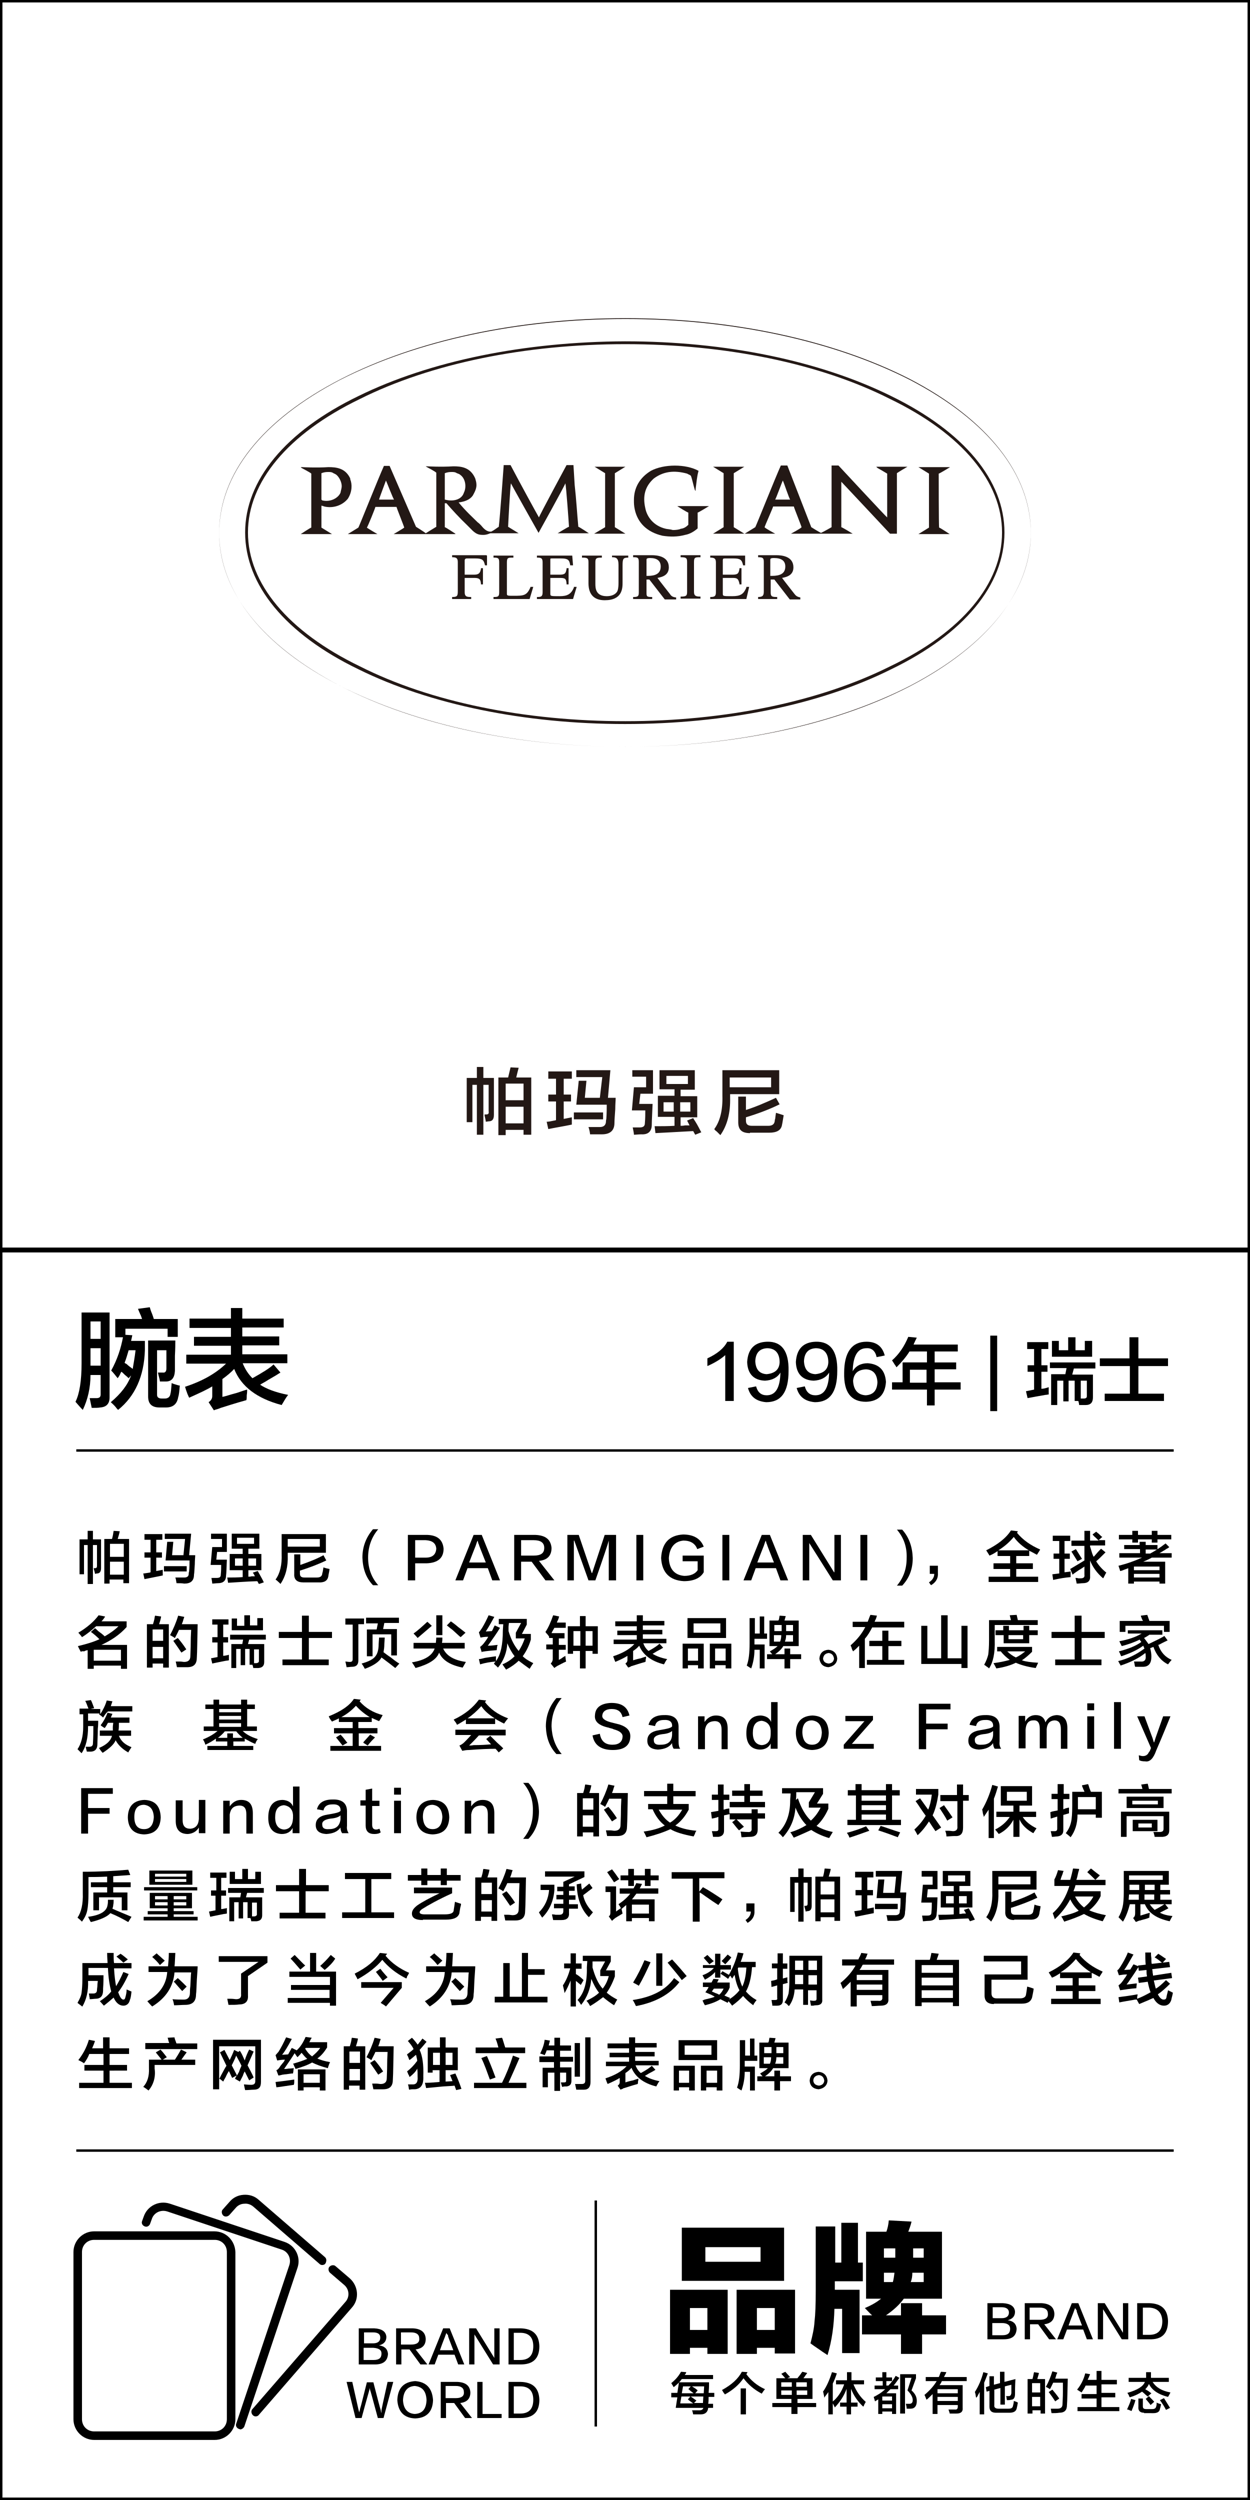 <?xml version="1.0" encoding="utf-8"?>
<!-- Generator: Adobe Illustrator 19.0.0, SVG Export Plug-In . SVG Version: 6.00 Build 0)  -->
<svg version="1.1" id="图层_1" xmlns="http://www.w3.org/2000/svg" xmlns:xlink="http://www.w3.org/1999/xlink" x="0px" y="0px"
	 width="308px" height="616px" viewBox="0 0 308 616" style="enable-background:new 0 0 308 616;" xml:space="preserve">
<style type="text/css">
	.st0{fill:#231815;}
	.st1{fill-rule:evenodd;clip-rule:evenodd;fill:#231815;}
</style>
<g id="XMLID_6631_">
	<path id="XMLID_613_" class="st0" d="M115,276.5v-10.9h2.5v-2.7h1.6v2.7h2.6v9.1c0,1.1-0.4,1.6-1.3,1.6l-0.7,0.1
		c0-0.2-0.1-0.6-0.2-1.1c-0.1-0.3-0.1-0.6-0.1-0.7c0.1,0,0.2,0,0.4,0c0.5,0,0.7-0.2,0.6-0.8v-6.5h-1.3v12.3h-1.6v-12.3h-1.1v9.2H115
		z M122.8,279.6v-14.1h2.4c0.2-0.8,0.4-1.7,0.6-2.5l2,0.1c-0.2,0.8-0.4,1.5-0.6,2.4h3.7v14.1H129v-1.2h-4.4v1.3H122.8z M124.6,267
		v4.1h4.4V267H124.6z M124.6,272.7v4.1h4.4v-4.1H124.6z"/>
	<path id="XMLID_618_" class="st0" d="M135.1,265.7V264h5.8v1.8h-2v3.9h1.8v1.7h-1.8v4.3l2-0.4v1.8c-1.9,0.4-3.8,0.7-5.8,1.1
		l-0.4-1.8c0.4,0,1-0.1,1.9-0.3c0.2,0,0.3-0.1,0.4-0.1v-4.6h-1.9v-1.7h1.9v-3.9H135.1z M141.4,275.8v-1.7h7.2v1.7H141.4z
		 M145.4,279.5c-0.1-0.9-0.3-1.5-0.4-1.8c0.7,0,1.6,0,2.8,0c0.9,0,1.4-0.4,1.5-1.2c0-0.1,0-0.4,0.1-0.8c0.1-1.5,0.1-2.6,0.1-3.5H142
		l0.6-5.9h1.9l-0.4,4.2h3.7l0.6-5.1h-6.4v-1.7h8.4l-0.6,6.8h1.9c0,0.7-0.1,1.6-0.1,2.8c-0.1,1.5-0.2,2.7-0.2,3.4
		c0,1.9-1.1,2.8-3.1,2.8C147.2,279.5,146.3,279.5,145.4,279.5z"/>
	<path id="XMLID_622_" class="st0" d="M157.8,269.5l-0.3,2.5h3.3c-0.1,2.5-0.2,4.2-0.2,5.1c0,1.7-0.9,2.5-2.6,2.4
		c-0.7,0-1.3,0.1-1.8,0.1c0-0.3-0.1-0.9-0.3-1.8c0.6,0,1.2,0,1.7,0c0.9,0,1.3-0.3,1.3-1.1c0.1-1.2,0.1-2.2,0.1-3.1h-3.3l0.5-5.7h3
		v-2.6h-3.4v-1.6h5.1v5.8H157.8z M162.5,268.5v-4.8h8.7v4.8h-3.5v1.6h4.1v5.2h-4.1v2.1c0.2,0,0.6,0,1.1-0.1c0.5,0,0.8,0,1.1,0
		c-0.2-0.4-0.4-0.8-0.6-1.2l1.5-0.6c0.1,0.2,0.3,0.5,0.5,0.8c0.7,1.1,1.1,2,1.5,2.7l-1.5,0.6l-0.5-0.9c-3.9,0.2-7,0.4-9.3,0.5
		l-0.2-1.7c1.6,0,3.3,0,4.9-0.1v-2.2h-4.1v-5.2h4.1v-1.6H162.5z M163.5,271.6v2.3h2.5v-2.3H163.5z M164.2,265.1v2h5.3v-2H164.2z
		 M170.1,271.6h-2.5v2.3h2.5V271.6z"/>
	<path id="XMLID_628_" class="st0" d="M177.5,279.7c-0.2-0.2-0.5-0.5-0.9-0.9c-0.3-0.2-0.5-0.4-0.6-0.6c1.4-1.9,2.1-4.6,2-8.2v-6.3
		h14v5.9h-12.1v0.8C180,274.2,179.2,277.3,177.5,279.7z M179.8,265.5v2.4H190v-2.4H179.8z M184.8,279.2c-2,0-2.9-0.8-2.9-2.7v-6.3
		h1.9v3.3c2.5-0.8,5-1.9,7.4-3l0.9,1.6c-2.2,1.1-5,2.2-8.3,3.2v0.8c0,0.9,0.4,1.3,1.5,1.3h4c1,0,1.5-0.4,1.6-1.2
		c0-0.1,0-0.3,0.1-0.5c0-0.2,0.1-0.7,0.2-1.5c0.7,0.2,1.3,0.4,1.9,0.6c-0.2,1.1-0.3,1.9-0.4,2.3c-0.2,1.4-1.3,2-3.2,2H184.8z"/>
</g>
<g id="XMLID_6627_">
	<path id="XMLID_604_" d="M20.4,347.4c-0.6-0.6-1.2-1.3-1.8-2c1-2,1.5-5.2,1.5-9.5v-12.5H27v20.9c0,1.6-0.8,2.4-2.3,2.5
		c-0.5,0.1-1.2,0.1-2.1,0.1c-0.2-1-0.4-1.9-0.5-2.4c0.5,0,1,0,1.7,0c0.7,0,1-0.3,1-0.9v-4.8h-2.5C22.3,342,21.6,344.9,20.4,347.4z
		 M22.3,325.6v4.3h2.5v-4.3H22.3z M22.3,336v0.5h2.5v-4.3h-2.5V336z M28.4,329.5V325H35c-0.1-0.3-0.2-0.7-0.5-1.3
		c-0.2-0.5-0.4-0.9-0.5-1.2l2.9-0.4c0.1,0.4,0.3,1,0.6,1.7c0.2,0.5,0.3,0.9,0.4,1.2h5.9v4.4h-2.5v-2H30.9v1.5l1.7,0.1l-0.3,1.4h3.4
		v2.3c-0.2,6.4-2.4,11.3-6.6,14.7c-0.1-0.1-0.4-0.4-0.6-0.7c-0.5-0.6-0.9-0.9-1.2-1.2c2.5-2.1,4.2-4.3,5-6.6l-0.6,0.7
		c-0.2-0.2-0.5-0.5-0.9-0.8c-0.4-0.4-0.7-0.7-0.9-0.8c-0.1,0.1-0.2,0.4-0.4,0.8c-0.2,0.4-0.4,0.6-0.5,0.8c-0.5-0.6-1-1.3-1.6-1.9
		c1.5-2.7,2.4-5.5,2.9-8.2H28.4z M33.4,332.7h-1.7c-0.3,1-0.6,2.1-1,3.1c0.1,0.1,0.3,0.2,0.5,0.3c0.3,0.3,0.8,0.7,1.5,1.2
		C32.9,336,33.2,334.5,33.4,332.7z M39.3,346.8c-1.9,0-2.8-0.9-2.8-2.7v-13.8h6.7c0,0.7,0,2-0.1,3.8c0,1.8,0,3,0,3.7
		c-0.1,1.7-0.8,2.6-2.2,2.6h-1.5c0-0.2-0.1-0.7-0.3-1.4c-0.1-0.3-0.1-0.6-0.2-0.8c0.4,0,0.8,0,1.2,0c0.6,0.1,0.9-0.3,0.9-1
		c0-1.6,0-3.1,0-4.5h-2.3v11c0,0.6,0.4,0.9,1.2,0.9h0.7c0.8,0,1.3-0.4,1.4-1.2c0.1-0.3,0.2-1.2,0.3-2.6c0.1,0,0.2,0.1,0.5,0.2
		c0.7,0.2,1.2,0.4,1.5,0.4c-0.1,1.3-0.2,2.3-0.4,2.9c-0.3,1.7-1.3,2.5-3,2.5H39.3z"/>
	<path id="XMLID_611_" d="M46.7,327.1v-2.2h10.2v-2.6h2.8v2.6h10.2v2.2H59.7v2.2h9.1v2.2h-9.1v2.2h11.1v2.2h-11
		c0.6,1.5,1.4,2.7,2.4,3.7c2.5-1.4,4.3-2.5,5.2-3.4l1.7,2c-0.6,0.4-1.6,1-3,1.8c-0.9,0.6-1.6,0.9-2,1.2c1.5,1,3.8,1.9,6.9,2.5
		c-0.5,0.6-1,1.5-1.6,2.5c-6.1-1.6-10-4.6-11.7-8.9c-0.8,0.9-1.8,1.7-2.9,2.5v4.4c0.6-0.1,1.7-0.5,3.6-1c1.2-0.4,2-0.7,2.5-0.8
		c0,0.3,0,0.7-0.1,1.4c0,0.5,0,0.9-0.1,1.2c-2.9,0.8-5,1.5-6.3,1.9c-0.2,0.1-0.5,0.2-0.8,0.3c-0.4,0.1-0.7,0.2-0.9,0.3l-1.3-2
		c0.6-0.4,0.9-0.9,0.9-1.5v-2.4c-1.1,0.7-3,1.6-5.7,2.8c-0.1-0.2-0.2-0.5-0.4-0.9c-0.3-0.8-0.5-1.4-0.6-1.8
		c4.3-1.4,7.6-3.3,10.1-5.7h-9.8v-2.2h11v-2.2h-9.1v-2.2h9.1v-2.2H46.7z"/>
</g>
<g id="XMLID_6626_">
	<path id="XMLID_33_" d="M178.7,345.1v-11.2c-1.1,1-2.6,1.9-4.4,2.7c0-0.7,0-1.3,0-1.9c2.4-1.1,4.1-2.5,4.9-4.1h1.6v14.6H178.7z"/>
	<path id="XMLID_45_" d="M184.3,342l2-0.4c0.4,1.5,1.3,2.2,2.6,2.2c2.2,0,3.3-1.8,3.4-5.6c-0.8,1.3-2.1,1.9-3.8,2
		c-2.8-0.1-4.3-1.7-4.4-4.6c0.2-3.2,1.8-4.9,4.9-5c3.6-0.1,5.4,2.3,5.3,7.2c0,5.2-1.8,7.7-5.5,7.7
		C186.4,345.3,184.9,344.2,184.3,342z M192.1,335.7c0-2.3-1.1-3.5-3.1-3.5c-1.8,0.1-2.8,1.1-2.9,3.2c0.1,2,1,3.1,2.8,3.2
		C190.9,338.4,192,337.5,192.1,335.7z"/>
	<path id="XMLID_586_" d="M196.3,342l2-0.4c0.4,1.5,1.3,2.2,2.6,2.2c2.2,0,3.3-1.8,3.4-5.6c-0.8,1.3-2.1,1.9-3.8,2
		c-2.8-0.1-4.3-1.7-4.4-4.6c0.2-3.2,1.8-4.9,4.9-5c3.6-0.1,5.4,2.3,5.3,7.2c0,5.2-1.8,7.7-5.5,7.7
		C198.4,345.3,196.9,344.2,196.3,342z M204.1,335.7c0-2.3-1.1-3.5-3.1-3.5c-1.8,0.1-2.8,1.1-2.9,3.2c0.1,2,1,3.1,2.8,3.2
		C202.9,338.4,204,337.5,204.1,335.7z"/>
	<path id="XMLID_589_" d="M218,334l-2,0.4c-0.3-1.5-1.2-2.3-2.5-2.2c-2.2,0-3.3,1.9-3.4,5.7c0.7-1.3,2-2,3.7-2
		c2.8,0.2,4.3,1.7,4.5,4.6c-0.2,3.1-1.8,4.8-4.9,4.9c-3.7,0-5.5-2.3-5.4-7.1c0-5.1,1.9-7.7,5.5-7.7C215.9,330.6,217.4,331.7,218,334
		z M213.3,343.8c1.8-0.1,2.8-1.1,2.9-3.2c-0.1-2-1-3.1-2.8-3.2c-2,0.1-3,1-3.2,2.8C210.3,342.5,211.4,343.7,213.3,343.8z"/>
	<path id="XMLID_592_" d="M220.9,336.9c-0.1-0.1-0.2-0.4-0.4-0.6c-0.1-0.2-0.4-0.6-0.7-1.1c1.7-1.5,3-3.4,4-5.8l2.1,0.2
		c-0.3,0.6-0.6,1.2-0.8,1.7H236v1.7h-5.7v2.7h5.3v1.7h-5.3v3.2h6.4v1.8h-6.4v3.9h-1.9v-3.9h-8.6v-1.8h2.6v-4.9h6V333h-4.3
		C223.3,334.3,222.2,335.6,220.9,336.9z M224.2,337.5v3.2h4.1v-3.2H224.2z"/>
	<path id="XMLID_595_" d="M244,347.7v-18.6h1.7v18.6H244z"/>
	<path id="XMLID_597_" d="M253.1,332.4v-1.7h5.2v1.7h-1.7v4h1.5v1.6h-1.5v4.2c0.4,0,0.9-0.1,1.5-0.3c0.1,0,0.2-0.1,0.3-0.1
		c0,0.7,0,1.3,0,1.8c-0.2,0-0.5,0.1-0.8,0.1c-1.8,0.3-3.3,0.6-4.4,0.8l-0.4-1.7l2-0.4V338h-1.6v-1.6h1.6v-4H253.1z M258.7,337.2
		v-1.5h11.2v1.5h-5.3l-0.4,1.5h5.1v5.6c0,1.2-0.5,1.9-1.8,1.9c-0.4,0-1,0-1.6,0c0-0.3-0.1-0.6-0.2-1h-0.9v-5h-1.5v5.1H262v-5.1h-1.5
		v6H259v-7.6h3.5l0.3-1.5H258.7z M259.2,334.3v-3.9h1.7v2.3h2.3v-3.2h1.8v3.2h2.3v-2.3h1.8v3.9H259.2z M267.8,340.2h-1.5v4.4
		c0.2,0,0.5,0,0.7,0c0.6,0,0.8-0.2,0.8-0.6V340.2z"/>
	<path id="XMLID_602_" d="M271,336.6v-1.9h7.3v-5.2h2.2v5.2h7.3v1.9h-7.3v6.8h6.3v1.8h-14.6v-1.8h6.2v-6.8H271z"/>
</g>
<g id="XMLID_2295_">
	<g id="XMLID_3738_">
		<path id="XMLID_4171_" d="M19.6,387.8v-8.5h2v-2.1h1.3v2.1h2v7.1c0,0.8-0.3,1.3-1,1.3l-0.5,0.1c0-0.2-0.1-0.5-0.2-0.9
			c-0.1-0.3-0.1-0.4-0.1-0.5c0.1,0,0.2,0,0.3,0c0.4,0,0.5-0.2,0.5-0.6v-5.1h-1v9.6h-1.3v-9.6h-0.9v7.2H19.6z M25.7,390.2v-11h1.9
			c0.2-0.7,0.3-1.3,0.4-2l1.5,0.1c-0.1,0.6-0.3,1.2-0.5,1.9h2.8v10.9h-1.4v-0.9h-3.4v1H25.7z M27.1,380.4v3.2h3.4v-3.2H27.1z
			 M27.1,384.8v3.2h3.4v-3.2H27.1z"/>
		<path id="XMLID_4167_" d="M35.6,379.4v-1.4H40v1.4h-1.5v3.1h1.4v1.3h-1.4v3.3l1.6-0.3v1.4c-1.5,0.3-3,0.6-4.5,0.9l-0.3-1.4
			c0.3,0,0.8-0.1,1.5-0.2c0.1,0,0.3-0.1,0.3-0.1v-3.6h-1.5v-1.3h1.5v-3.1H35.6z M40.4,387.2v-1.3H46v1.3H40.4z M43.5,390.1
			c-0.1-0.7-0.2-1.2-0.3-1.4c0.5,0,1.2,0,2.2,0c0.7,0,1.1-0.3,1.1-0.9c0-0.1,0-0.3,0.1-0.6c0.1-1.1,0.1-2,0.1-2.7h-5.9l0.4-4.6h1.5
			l-0.3,3.3h2.8l0.4-4h-5v-1.3h6.5l-0.5,5.3h1.5c0,0.5-0.1,1.2-0.1,2.2c-0.1,1.2-0.1,2.1-0.2,2.6c0,1.5-0.8,2.2-2.4,2.2
			C44.9,390.1,44.2,390.1,43.5,390.1z"/>
		<path id="XMLID_4161_" d="M53.5,382.4l-0.2,1.9h2.6c-0.1,2-0.1,3.3-0.2,3.9c0,1.3-0.7,1.9-2,1.9c-0.5,0-1,0.1-1.4,0.1
			c0-0.3-0.1-0.7-0.2-1.4c0.5,0,0.9,0,1.3,0c0.7,0,1-0.2,1-0.8c0.1-0.9,0.1-1.8,0.1-2.4h-2.6l0.4-4.4h2.4v-2H52v-1.3h3.9v4.5H53.5z
			 M57.1,381.6v-3.7h6.8v3.7h-2.7v1.3h3.2v4h-3.2v1.6c0.2,0,0.5,0,0.8-0.1c0.4,0,0.6,0,0.8,0c-0.1-0.3-0.3-0.6-0.5-0.9l1.2-0.4
			c0.1,0.1,0.2,0.4,0.4,0.7c0.5,0.9,0.9,1.6,1.1,2.1l-1.2,0.4l-0.4-0.7c-3,0.1-5.4,0.3-7.2,0.4l-0.2-1.3c1.3,0,2.5,0,3.8-0.1v-1.7
			h-3.2v-4h3.2v-1.3H57.1z M57.9,384v1.8h1.9V384H57.9z M58.4,378.9v1.5h4.2v-1.5H58.4z M63.1,384h-1.9v1.8h1.9V384z"/>
		<path id="XMLID_4157_" d="M69.1,390.3c-0.1-0.2-0.4-0.4-0.7-0.7c-0.2-0.2-0.4-0.3-0.5-0.4c1.1-1.5,1.6-3.6,1.5-6.3v-4.9h10.9v4.6
			h-9.4v0.6C71,386,70.4,388.4,69.1,390.3z M70.9,379.2v1.9h7.9v-1.9H70.9z M74.7,389.9c-1.5,0-2.3-0.7-2.2-2.1V383h1.5v2.6
			c2-0.7,3.9-1.4,5.7-2.4l0.7,1.3c-1.7,0.8-3.9,1.7-6.5,2.5v0.7c0,0.7,0.3,1,1.1,1h3.1c0.8,0,1.2-0.3,1.3-0.9c0-0.1,0-0.2,0.1-0.4
			c0-0.1,0.1-0.5,0.2-1.2c0.5,0.2,1,0.3,1.5,0.4c-0.1,0.9-0.3,1.5-0.3,1.8c-0.2,1.1-1,1.6-2.5,1.5H74.7z"/>
		<path id="XMLID_4155_" d="M93.2,390.6h-1.3c-1.7-1.8-2.5-4-2.6-6.8c0-2.7,0.9-5,2.6-7h1.3c-1.7,2-2.5,4.4-2.5,7
			C90.7,386.4,91.5,388.7,93.2,390.6z"/>
		<path id="XMLID_4152_" d="M105.1,385.2h-2.8v4.2h-1.8v-11.2h4.8c2.5,0.1,3.8,1.2,4,3.4C109.3,383.9,107.9,385.1,105.1,385.2z
			 M104.9,379.5h-2.6v4.3h2.6c1.7,0,2.5-0.8,2.6-2.2C107.4,380.3,106.6,379.6,104.9,379.5z"/>
		<path id="XMLID_4149_" d="M118.7,378.2l4.5,11.2h-1.9l-1.1-3h-5l-1.1,3h-1.9l4.5-11.2H118.7z M117.7,379.6L117.7,379.6
			c-0.2,0.3-0.3,0.7-0.4,1c0,0.1-0.6,1.5-1.7,4.4h4.1c-1.1-2.8-1.7-4.3-1.7-4.4c0,0,0-0.1-0.1-0.2
			C117.8,380,117.7,379.7,117.7,379.6z"/>
		<path id="XMLID_4146_" d="M136.6,389.4h-2.2l-3.4-4.6h-2.6v4.6h-1.7v-11.2h5.2c2.5,0.1,3.8,1.1,4,3.2c0,1.9-1,3-3.1,3.2
			L136.6,389.4z M128.4,379.5v3.8h3.1c1.8,0,2.6-0.6,2.6-1.9c0-1.3-0.9-1.9-2.6-1.9H128.4z"/>
		<path id="XMLID_4144_" d="M145,389.4l-3.5-9.8h-0.1v9.8h-1.6v-11.2h2.8l3.2,9.4h0.1l3.1-9.4h2.8v11.2H150v-9.8H150
			c-0.2,0.8-1.3,4.1-3.3,9.8H145z"/>
		<path id="XMLID_4142_" d="M156.8,389.4v-11.2h1.7v11.2H156.8z"/>
		<path id="XMLID_4140_" d="M173.4,383.2v4.2c-0.8,1.4-2.4,2.2-4.9,2.2c-3.5-0.2-5.4-2.1-5.6-5.7c0.2-3.7,2-5.6,5.4-5.8
			c2.6,0,4.3,1,5.1,3l-1.6,0.6c-0.5-1.4-1.7-2.1-3.4-2.1c-2.2,0.2-3.4,1.7-3.6,4.3c0.1,2.7,1.4,4.2,3.8,4.4c1.6,0,2.7-0.5,3.3-1.4
			v-2.2h-3.7v-1.4H173.4z"/>
		<path id="XMLID_4138_" d="M178,389.4v-11.2h1.7v11.2H178z"/>
		<path id="XMLID_4135_" d="M189.7,378.2l4.5,11.2h-1.9l-1.1-3h-5l-1.1,3h-1.9l4.5-11.2H189.7z M188.7,379.6L188.7,379.6
			c-0.2,0.3-0.3,0.7-0.4,1c0,0.1-0.6,1.5-1.7,4.4h4.1c-1.1-2.8-1.7-4.3-1.7-4.4c0,0,0-0.1-0.1-0.2
			C188.8,380,188.7,379.7,188.7,379.6z"/>
		<path id="XMLID_4133_" d="M197.8,378.2h2l5.7,9.2h0.1v-9.2h1.6v11.2h-2l-5.8-9.2v9.2h-1.6V378.2z"/>
		<path id="XMLID_4131_" d="M212,389.4v-11.2h1.7v11.2H212z"/>
		<path id="XMLID_4129_" d="M221,376.9h1.3c1.7,1.9,2.5,4.2,2.6,7c0,2.8-0.9,5-2.6,6.8H221c1.6-1.9,2.4-4.1,2.4-6.8
			C223.5,381.2,222.7,378.9,221,376.9z"/>
		<path id="XMLID_4127_" d="M229.4,390.6l-0.5-0.7c0.9-0.6,1.3-1.3,1.3-2.1h-1.1v-2h2c0,0.3,0,0.9,0,1.8
			C231.2,388.9,230.6,389.9,229.4,390.6z"/>
		<path id="XMLID_4124_" d="M255.5,383.1c-0.7-0.4-1.3-0.7-1.9-1v1.3h-3.2v1.8h4.1v1.4h-4.1v1.9h5.4v1.3h-12.2v-1.3h5.3v-1.9h-4.1
			v-1.4h4.1v-1.8h-3.1v-1.2c-0.6,0.4-1.2,0.8-2,1.1c-0.2-0.4-0.5-0.8-0.8-1.3c2.8-1.4,4.9-3,6.1-4.9l1.7,0.2l-0.2,0.4
			c1.5,1.8,3.4,3.1,5.7,4.1c0,0-0.1,0.1-0.1,0.2C255.9,382.5,255.6,382.9,255.5,383.1z M249.8,378.7c-1,1.2-2.2,2.3-3.8,3.3h7.5
			C252,381.1,250.7,380,249.8,378.7z"/>
		<path id="XMLID_4120_" d="M259.4,379.7v-1.3h4.3v1.3h-1.4v3.1h1.3v1.3h-1.3v3.3c0,0,0.1,0,0.1,0c0.6-0.1,1.1-0.1,1.4-0.2
			c0,0.5,0,0.9,0,1.4c-1.2,0.1-2.6,0.3-4.3,0.7l-0.2-1.4l1.7-0.2v-3.6h-1.4v-1.3h1.4v-3.1H259.4z M271.8,388.9
			c-1.5-1.3-2.6-2.8-3.2-4.4v3.8c0.1,1.2-0.5,1.8-1.8,1.8c-0.4,0-0.9,0.1-1.5,0.1c-0.1-0.5-0.2-1-0.3-1.4c0.1,0,0.4,0,0.7,0.1
			c0.3,0,0.5,0,0.6,0c0.7,0,1-0.3,0.9-0.9V386c-0.3,0.2-0.7,0.5-1.4,0.9c-0.7,0.5-1.2,0.8-1.5,1.1l-0.6-1.4c1.5-0.9,2.7-1.6,3.5-2.1
			v-3.6h-3.2v-1.3h3.2v-2.4h1.4v2.4h2.1c-0.1-0.1-0.4-0.4-0.7-0.7c-0.4-0.3-0.6-0.6-0.8-0.8l0.9-0.7c0.1,0.1,0.3,0.3,0.6,0.5
			c0.4,0.4,0.7,0.7,0.9,0.8l-0.9,0.8h1.6v1.3h-3.7v0.3c0,0.1,0.1,0.2,0.1,0.3c0.3,1,0.5,1.8,0.8,2.2c0.6-0.7,1.2-1.4,1.8-2l1.1,0.9
			c-1,1-1.8,1.8-2.3,2.2c0.6,1,1.5,2,2.5,2.8c-0.1,0.1-0.2,0.3-0.4,0.7C272,388.6,271.9,388.8,271.8,388.9z M265.5,384.7
			c-0.5-0.8-1-1.6-1.5-2.4l1.1-0.6c0.5,0.8,1,1.6,1.5,2.4L265.5,384.7z"/>
		<path id="XMLID_4115_" d="M277,381.8v-1.1h3.8v-0.8h1.5v0.8h2.9v1.1h-2.9v1h1.1c1.1-0.6,2.4-1.4,3.8-2.5l0.9,0.9
			c-0.1,0.1-0.3,0.3-0.6,0.4c-0.4,0.3-1,0.6-1.8,1.1h3v1.1h-4.9c-0.7,0.4-1.4,0.7-2.1,1h5.4v5.4h-1.4v-0.5h-6.3v0.5H278v-3.8
			c-0.2,0.1-0.5,0.2-0.8,0.3c-0.5,0.2-0.9,0.4-1.2,0.4c-0.1-0.5-0.3-0.9-0.4-1.3c2.1-0.5,4-1.2,5.8-2h-5.6v-1.1h5.1v-1H277z
			 M275.7,379.3v-1.1h3.3v-1h1.4v1h3.4v-1h1.4v1h3.4v1.1h-3.4v0.8h-1.4v-0.8h-3.4v0.8H279v-0.8H275.7z M279.4,386v0.9h6.3V386H279.4
			z M279.4,387.8v0.9h6.3v-0.9H279.4z"/>
		<path id="XMLID_4112_" d="M19.9,407c-0.2-0.4-0.5-0.9-0.7-1.4c2.1-0.5,3.8-1,5.3-1.7c-0.7-0.7-1.4-1.3-2.1-1.8l1-0.9
			c0.2,0.1,0.5,0.4,0.8,0.7c0.7,0.5,1.2,0.9,1.6,1.3c1.2-0.7,2.4-1.5,3.4-2.5h-5.5c-1,0.9-2.2,1.9-3.5,2.7c-0.1-0.1-0.1-0.2-0.2-0.3
			c-0.2-0.2-0.4-0.5-0.7-0.8c2.2-1.3,3.9-2.8,5-4.3l1.6,0.3c0,0-0.1,0.1-0.1,0.2c-0.2,0.3-0.5,0.7-0.8,1h6.2v1.4
			c-1.7,1.9-3.8,3.3-6.2,4.4h6.3v5.9h-1.5v-0.8h-6.7v0.8h-1.5v-4.6c-0.2,0-0.5,0.1-0.9,0.3C20.4,406.8,20.1,406.9,19.9,407z
			 M23.1,406.5v2.7h6.7v-2.7H23.1z"/>
		<path id="XMLID_4106_" d="M36.2,410.9v-10.7h1.5c0.1-0.4,0.3-0.9,0.4-1.6c0-0.2,0.1-0.4,0.1-0.5l1.5,0.2c-0.1,0.7-0.3,1.3-0.5,1.9
			h2.4v10.7h-1.4v-1h-2.6v1H36.2z M37.6,401.5v2.8h2.6v-2.8H37.6z M37.6,405.8v2.8h2.6v-2.8H37.6z M43.6,410.8
			c-0.1-0.5-0.2-1-0.3-1.4c0.2,0,0.5,0,1,0c0.5,0,0.8,0.1,1.1,0.1c1,0,1.5-0.5,1.5-1.4c0-0.6,0.1-1.8,0.1-3.7c0-1.3,0.1-2.3,0.1-2.8
			h-3c-0.3,0.7-0.7,1.4-1,2c-0.1,0-0.2-0.1-0.3-0.2c-0.2-0.1-0.5-0.3-0.9-0.5c0.8-1.5,1.5-3.1,2-4.8l1.5,0.3c0,0.1-0.1,0.3-0.2,0.6
			c-0.1,0.5-0.3,0.9-0.4,1.2h3.9c-0.1,4-0.1,6.7-0.2,8.2c0,1.6-0.7,2.4-2.4,2.4C45.2,410.8,44.4,410.8,43.6,410.8z M44.7,407.2
			c-0.6-0.9-1.3-1.9-2-2.9l1.1-0.7c0.7,0.8,1.4,1.7,2.1,2.8L44.7,407.2z"/>
		<path id="XMLID_4101_" d="M52.3,400.3V399h4v1.3H55v3.1h1.2v1.3H55v3.3c0.3,0,0.7-0.1,1.2-0.2c0.1,0,0.2-0.1,0.2-0.1
			c0,0.5,0,1,0,1.4c-0.1,0-0.4,0.1-0.7,0.1c-1.4,0.3-2.6,0.5-3.4,0.7l-0.3-1.3l1.6-0.3v-3.6h-1.3v-1.3h1.3v-3.1H52.3z M56.7,404
			v-1.2h8.8v1.2h-4.1l-0.3,1.1h4v4.4c0,0.9-0.4,1.4-1.4,1.5c-0.3,0-0.7,0-1.3,0c0-0.2-0.1-0.5-0.2-0.8h-0.7v-3.9h-1.1v4h-1.1v-4
			h-1.1v4.7h-1.2v-5.9h2.7l0.2-1.1H56.7z M57.1,401.8v-3h1.3v1.8h1.8V398h1.4v2.5h1.8v-1.8h1.4v3H57.1z M63.8,406.4h-1.2v3.4
			c0.2,0,0.4,0,0.5,0c0.4,0,0.7-0.2,0.7-0.5V406.4z"/>
		<path id="XMLID_4099_" d="M68.7,403.6v-1.5h5.7v-4h1.7v4h5.7v1.5h-5.7v5.3H81v1.4H69.6v-1.4h4.8v-5.3H68.7z"/>
		<path id="XMLID_4095_" d="M85.1,400.2v-1.4h4.6v1.4h-1.4v8.9c0,1.1-0.5,1.6-1.6,1.6c-0.4,0-0.8,0.1-1.3,0.1
			c-0.1-0.6-0.2-1-0.3-1.4c0.3,0,0.6,0.1,1.1,0.1c0.5,0,0.7-0.2,0.7-0.7v-8.5H85.1z M97.4,411c-0.6-0.5-1.8-1.4-3.4-2.6
			c-0.5,1-1.9,2-4.1,2.8c-0.2-0.4-0.5-0.9-0.8-1.3c1.8-0.5,2.9-1.1,3.4-1.8c0.5-0.6,0.8-1.6,0.8-3l0.1-1.6h1.4l-0.1,1.6
			c0,0.8-0.1,1.4-0.2,2c0.4,0.3,0.9,0.7,1.8,1.3c1,0.8,1.7,1.3,2.1,1.5L97.4,411z M90.2,399.9v-1.3h8.1v1.3h-3.6l-0.3,1.5h3.4v6.5
			h-1.4v-5.2h-4.6v5.4h-1.4v-6.6h2.4l0.3-1.5H90.2z"/>
		<path id="XMLID_4090_" d="M101.9,406.2v-1.4h5.5c0-0.4,0.1-0.8,0.1-1.3h1.5c0,0.5,0,0.9-0.1,1.3h5.6v1.4h-5.3
			c0.8,1.8,2.7,2.9,5.6,3.3c-0.3,0.5-0.5,0.9-0.8,1.4c-3-0.6-5-1.8-5.8-3.7c-0.6,1.7-2.6,2.9-5.8,3.8c-0.3-0.5-0.6-1-0.9-1.4
			c3.2-0.5,5-1.7,5.6-3.4H101.9z M102.9,403.6c-0.4-0.5-0.8-0.9-1-1.1c1-0.7,2.1-1.7,3.4-2.9l1.1,1
			C105.6,401.3,104.4,402.3,102.9,403.6z M107.5,403V398h1.5v4.9H107.5z M113.5,403.4c-0.5-0.4-1.1-1-2-1.8
			c-0.7-0.5-1.1-0.9-1.4-1.1l1-1c0.4,0.3,1,0.7,1.8,1.4c0.8,0.6,1.3,1,1.8,1.4L113.5,403.4z"/>
		<path id="XMLID_4086_" d="M118.7,407.1l-0.4-1.3c0.3-0.2,0.7-0.6,1-1c0.3-0.4,0.7-0.9,1-1.5c-0.8,0-1.4,0.1-1.9,0.2l-0.4-1.3
			c0.3-0.3,0.5-0.7,0.8-1.1c0.6-1,1.1-2,1.6-3.1l1.4,0.4c-0.5,0.9-1.2,2.2-2.1,3.6l1.5-0.1c0.1-0.2,0.3-0.5,0.4-0.8
			c0.1-0.3,0.3-0.5,0.3-0.6l1.3,0.6c-0.7,1.2-1.7,2.6-3,4.4c0.7,0,0.8,0,0.3,0c0.5,0,1.2-0.1,2.1-0.2c0,0.1,0,0.2-0.1,0.3
			c0,0.3-0.1,0.6-0.1,1c-1.3,0.1-2.5,0.2-3.6,0.4C118.8,407.1,118.7,407.1,118.7,407.1z M122.7,410.9c-0.1-0.1-0.3-0.3-0.5-0.5
			c-0.3-0.2-0.4-0.4-0.5-0.5l0.4-0.5c-1.2,0.1-2.5,0.3-3.8,0.7l-0.3-1.3c0.3,0,0.8-0.1,1.5-0.3c1.2-0.2,2.1-0.3,2.7-0.4
			c0,0.4,0,0.8,0,1.2c1.2-1.6,1.7-4.1,1.7-7.5l0.1-1.6h-1.1v-1.3h6.9v1.4l-1.2,2.3h2.2v1.4c-0.5,1.7-1.2,3-2,4.1
			c0.7,0.7,1.6,1.2,2.6,1.7c-0.3,0.4-0.6,0.9-0.9,1.4c-1-0.7-1.9-1.4-2.7-2c-0.8,0.8-1.8,1.5-3.1,2.2c-0.4-0.6-0.7-1-0.9-1.3
			c1.2-0.5,2.2-1.2,3-2c-0.7-0.9-1.3-2-1.8-3.2C124.9,407.1,124.1,409.2,122.7,410.9z M125.3,400.8c0,0.3,0,0.7,0,1.1
			c0.6,2,1.4,3.6,2.5,4.9c0.6-0.9,1.1-1.9,1.5-3.1h-2.2v-1.4l1.3-2.4h-3L125.3,400.8z"/>
		<path id="XMLID_4081_" d="M135.3,403.3c-0.1-0.2-0.3-0.5-0.7-0.9c-0.1-0.1-0.2-0.3-0.2-0.3c0.7-1,1.3-2.4,1.9-4.1l1.5,0.3
			c-0.1,0.1-0.1,0.3-0.2,0.6c-0.2,0.4-0.3,0.7-0.4,0.9h2.2v1.3h-2.8c-0.2,0.4-0.5,0.8-0.7,1.3h3.2v1.3h-1.4v1.6h1.7v1.2h-1.7v2.5
			c0.2-0.1,0.6-0.3,1.1-0.7c0.3-0.1,0.4-0.3,0.5-0.3c0,0,0,0.1,0,0.1c0.1,0.6,0.1,1.1,0.2,1.3c-0.7,0.3-1.4,0.7-2.2,1.1
			c-0.3,0.2-0.5,0.3-0.7,0.5l-0.9-1.1c0.3-0.3,0.5-0.7,0.5-1.1v-2.4h-1.6v-1.2h1.6v-1.6h-0.9L135.3,403.3
			C135.3,403.3,135.3,403.3,135.3,403.3z M142.9,411.1v-4.3h-1.7v0.7h-1.3v-6.8h3v-2.5h1.4v2.5h3v6.8H146v-0.7h-1.7v4.3H142.9z
			 M141.3,401.9v3.6h1.7v-3.6H141.3z M146,401.9h-1.7v3.6h1.7V401.9z"/>
		<path id="XMLID_4079_" d="M151.6,400.6v-1.1h5.3V398h1.5v1.4h5.3v1.1h-5.3v1.1h4.8v1.1h-4.8v1.1h5.8v1.1h-5.7
			c0.3,0.8,0.7,1.4,1.3,1.9c1.3-0.7,2.2-1.3,2.7-1.8l0.9,1c-0.3,0.2-0.8,0.5-1.6,0.9c-0.5,0.3-0.8,0.5-1,0.6c0.8,0.5,2,1,3.6,1.3
			c-0.3,0.3-0.5,0.8-0.8,1.3c-3.2-0.8-5.2-2.4-6.1-4.6c-0.4,0.5-0.9,0.9-1.5,1.3v2.3c0.3-0.1,0.9-0.3,1.9-0.5
			c0.6-0.2,1.1-0.4,1.3-0.4c0,0.1,0,0.4-0.1,0.7c0,0.3,0,0.5-0.1,0.6c-1.5,0.4-2.6,0.8-3.3,1c-0.1,0-0.3,0.1-0.4,0.2
			c-0.2,0.1-0.4,0.1-0.5,0.2l-0.7-1c0.3-0.2,0.5-0.5,0.5-0.8V408c-0.6,0.4-1.6,0.9-3,1.5c0-0.1-0.1-0.3-0.2-0.5
			c-0.1-0.4-0.3-0.7-0.3-0.9c2.2-0.7,4-1.7,5.2-3h-5.1V404h5.7v-1.1h-4.8v-1.1h4.8v-1.1H151.6z"/>
		<path id="XMLID_4072_" d="M168.2,411.1v-6.1h5.2v6.1H172v-0.8h-2.5v0.8H168.2z M169.4,403.6v-4.9h9.5v4.9H169.4z M169.5,406.2v3
			h2.5v-3H169.5z M170.9,400v2.3h6.6V400H170.9z M174.9,411.1v-6.1h5.3v6.1h-1.4v-0.8h-2.6v0.8H174.9z M176.2,406.2v3h2.6v-3H176.2z
			"/>
		<path id="XMLID_4065_" d="M185.1,411.1c-0.2-0.1-0.5-0.3-0.8-0.5c-0.1-0.1-0.3-0.2-0.3-0.2c0.5-1.3,0.7-3.1,0.7-5.5v-6.2h1.3v3.8
			h1.2v-4.2h1.1v4.2h0.7v1.3h-3.1v1.4h2.5v5.9h-1.2v-4.6h-1.3C185.9,408.1,185.6,409.7,185.1,411.1z M189.6,405.6v-6.3h2.2
			c0,0,0-0.1,0.1-0.2c0.1-0.3,0.1-0.6,0.2-1l1.5,0.1c-0.1,0.4-0.2,0.7-0.3,1.1h3.5v6.3h-3.8c-0.4,0.7-1,1.3-2,2h2.3v-1.4h1.4v1.4
			h2.7v1.2h-2.7v2.3h-1.4v-2.3H189v-1.2h1.3c-0.2-0.2-0.4-0.4-0.6-0.7c0.9-0.5,1.5-0.9,1.9-1.3H189.6z M190.8,400.4v1.5h1.8v-1.5
			H190.8z M192.2,404.5c0.2-0.4,0.3-1,0.3-1.6h-1.8v1.6H192.2z M195.4,404.5v-1.6h-1.7c0,0.6-0.1,1.1-0.3,1.6H195.4z M195.4,400.4
			h-1.7v1.5h1.7V400.4z"/>
		<path id="XMLID_4062_" d="M201.9,408.7c0.1-1.4,0.9-2.1,2.2-2.2c1.3,0.1,2.1,0.9,2.2,2.2c-0.1,1.2-0.9,1.9-2.2,2.1
			C202.8,410.7,202.1,410,201.9,408.7z M202.8,408.7c0.1,0.7,0.5,1.1,1.4,1.2c0.8-0.1,1.2-0.5,1.3-1.2c-0.1-0.8-0.5-1.3-1.3-1.4
			C203.3,407.4,202.9,407.9,202.8,408.7z"/>
		<path id="XMLID_4059_" d="M210.1,401v-1.4h3.7c0.1-0.3,0.3-0.7,0.5-1.3c0.1-0.2,0.1-0.3,0.2-0.4l1.6,0.2c-0.1,0.1-0.1,0.3-0.2,0.6
			c-0.2,0.4-0.3,0.7-0.4,0.9h7.3v1.4h-7.9c-0.5,1-1.1,2-1.8,2.8v7.2h-1.4v-5.5c-0.1,0.1-0.4,0.4-0.7,0.7c-0.3,0.3-0.6,0.5-0.8,0.7
			c-0.1-0.2-0.3-0.5-0.4-1c-0.1-0.2-0.2-0.4-0.2-0.5c1.6-1.4,2.8-2.9,3.6-4.5H210.1z M214.2,405.6v-1.3h3.2v-2.5h1.5v2.5h3.2v1.3
			h-3.2v3.4h3.9v1.2h-9.2v-1.2h3.8v-3.4H214.2z"/>
		<path id="XMLID_4057_" d="M227,410v-9.4h1.5v8h3.4v-10.6h1.6v10.6h3.4v-8h1.5V411h-1.5v-1H227z"/>
		<path id="XMLID_4051_" d="M243.7,411.1c-0.1-0.1-0.3-0.3-0.5-0.4c-0.3-0.2-0.5-0.4-0.7-0.5c0.5-0.9,0.8-1.7,1-2.5
			c0.1-0.8,0.2-1.9,0.2-3.6v-4.9h5.4l-0.3-1.2l1.7-0.1l0.3,1.3h4.9v1.2h-10.6v3.8C245.2,407.3,244.7,409.6,243.7,411.1z M255.2,411
			c-2.2-0.3-3.8-0.8-4.9-1.3c-1.2,0.6-2.8,1.1-4.8,1.4c-0.2-0.4-0.4-0.8-0.7-1.3c1.6-0.2,2.9-0.5,4-0.8c-0.8-0.6-1.6-1.3-2.2-2.1
			h-0.9v-1.1h8.6v1.2c-0.8,0.8-1.6,1.5-2.5,2.1c0.8,0.3,2.2,0.5,4,0.6C255.6,410.1,255.4,410.6,255.2,411z M245.3,402.9v-1.2h1.9
			v-1.1h1.4v1.1h3.6v-1.1h1.4v1.1h2.1v1.2h-2.1v2h-6.3v-2H245.3z M252.6,406.9h-4.4c0.6,0.6,1.3,1.1,2.1,1.5
			C251.2,408,252,407.4,252.6,406.9z M248.5,402.9v1h3.6v-1H248.5z"/>
		<path id="XMLID_4049_" d="M259.1,403.6v-1.5h5.7v-4h1.7v4h5.7v1.5h-5.7v5.3h4.9v1.4H260v-1.4h4.8v-5.3H259.1z"/>
		<path id="XMLID_4046_" d="M277.9,402.8v-1.1h8.5v1.1h-3.2c-0.4,0.3-0.9,0.6-1.3,0.8c0.4,0.5,0.8,1.1,1.1,1.5c1.6-0.8,3-1.4,3.9-2
			l0.8,1.1c-0.4,0.2-1.1,0.5-2,1c0.1,0,0,0-0.3,0.1c0.6,1.8,1.7,3,3.3,3.7c-0.3,0.3-0.6,0.7-0.9,1.1c-1.8-0.9-2.9-2.4-3.6-4.3
			l-0.8,0.3c0.2,0.7,0.3,1.4,0.3,2.1c0,1.7-0.7,2.5-2.1,2.5c-0.5,0-1.2,0-1.9,0c0-0.1-0.1-0.2-0.1-0.4c-0.1-0.4-0.1-0.7-0.2-0.9
			c0.6,0,1.1,0,1.6,0c0.9,0.1,1.4-0.3,1.3-1.3c0-0.3,0-0.6-0.1-0.8c-1.6,1.3-3.7,2.3-6.1,3.1c0-0.1-0.1-0.3-0.2-0.4
			c-0.2-0.4-0.3-0.6-0.4-0.7c2.5-0.6,4.6-1.7,6.5-3.1c-0.1-0.2-0.2-0.4-0.3-0.7c-1.5,1.1-3.3,1.9-5.4,2.6c-0.1-0.1-0.2-0.3-0.3-0.6
			c-0.1-0.3-0.3-0.5-0.3-0.6c2.3-0.6,4.1-1.3,5.5-2.3c0-0.1-0.1-0.2-0.2-0.3c-0.1-0.1-0.1-0.2-0.2-0.3c-1.4,0.7-2.9,1.2-4.4,1.6
			c-0.2-0.4-0.4-0.8-0.6-1.2c2.2-0.4,4-1,5.5-1.9H277.9z M275.9,402.1v-2.7h5.7c0-0.1-0.1-0.3-0.2-0.4c-0.1-0.4-0.3-0.7-0.3-0.9
			l1.6-0.2c0,0.1,0.1,0.3,0.2,0.6c0.1,0.4,0.3,0.7,0.3,0.9h5v2.7h-1.4v-1.5h-9.5v1.5H275.9z"/>
		<path id="XMLID_4043_" d="M25.4,423.2c-0.3-0.3-0.7-0.6-1-0.8l0.1-0.2h-2.8c0,0.6,0,1.2,0,1.8h2.5c0,0.4,0,1.1-0.1,2
			c0,1.7-0.1,2.9-0.1,3.7c0,1.2-0.5,1.8-1.5,1.9c-0.4,0-0.7,0-1.1,0c-0.1-0.4-0.2-0.8-0.3-1.2c0.4,0,0.7,0,1,0
			c0.5,0,0.8-0.3,0.8-0.8c0.1-1.7,0.1-3.1,0.1-4.3h-1.3v0.1c0,2.8-0.5,5-1.6,6.6c-0.3-0.3-0.7-0.7-1-1c0.9-1.3,1.4-3.2,1.4-5.5
			c0-1,0-2,0-3.1h-0.9V421h2.2c-0.3-0.7-0.5-1.4-0.8-1.9l1.4-0.2c0.3,0.6,0.5,1.2,0.8,2l-0.9,0.2h2.4v1.3c0.7-1.1,1.3-2.3,1.6-3.4
			l1.4,0.2l-0.4,1.2h5.3v1.3h-6C26.1,422.1,25.8,422.6,25.4,423.2z M25.8,425.8c-0.3-0.2-0.7-0.4-1-0.7c0.7-0.9,1.3-2,1.7-3.1
			l1.2,0.3c0,0,0,0.1-0.1,0.2c-0.1,0.3-0.2,0.5-0.3,0.7h4.6v1.3h-2.6c0,0.7,0,1.4-0.1,1.9h3.1v1.3h-3c0.5,1.3,1.5,2.2,3.1,2.8
			c-0.1,0.2-0.4,0.6-0.7,1.1c0,0.1-0.1,0.2-0.1,0.2c-1.6-0.9-2.6-2-3.1-3c-0.4,1-1.5,2-3.2,3.1c-0.3-0.3-0.6-0.7-0.9-1.2
			c1.9-0.8,2.9-1.8,3.2-3h-3v-1.3h3.2c0-0.2,0-0.5,0-0.8c0-0.5,0.1-0.8,0.1-1.1h-1.3C26.4,424.9,26.1,425.4,25.8,425.8z"/>
		<path id="XMLID_4037_" d="M50.6,421.1V420h2v-1.2H54v1.2h5.4v-1.2h1.5v1.2h1.9v1.1h-1.9v4.3h2.4v1.1h-3.5c0.9,0.9,2.1,1.5,3.7,2
			c0,0.1-0.1,0.2-0.2,0.3c-0.1,0.2-0.3,0.5-0.4,0.9c-0.8-0.3-1.7-0.8-2.6-1.3v0.7h-2.8v1.1h4.9v1H51.1v-1H56v-1.1h-2.8v-0.7
			c-0.7,0.5-1.5,1-2.6,1.5c-0.1-0.4-0.3-0.9-0.6-1.3c1.5-0.6,2.7-1.3,3.6-2.1h-3.4v-1.1h2.4v-4.3H50.6z M57.4,427.1v1.1h2.4
			c-0.7-0.6-1.2-1.1-1.6-1.6h-2.8c-0.4,0.5-1,1.1-1.7,1.6H56v-1.1H57.4z M54,421.1v0.8h5.4v-0.8H54z M54,422.8v0.9h5.4v-0.9H54z
			 M54,424.6v0.9h5.4v-0.9H54z"/>
		<path id="XMLID_4032_" d="M93.4,424.1c-0.7-0.3-1.3-0.6-1.8-0.8v1h-3.3v1.5H93v1.3h-4.6v3.1h5.5v1.2H81.4v-1.2h5.5v-3.1h-4.6v-1.3
			h4.6v-1.5h-3.4v-0.9c-0.5,0.3-1.1,0.5-1.7,0.8c-0.1-0.1-0.2-0.3-0.3-0.4c-0.3-0.4-0.4-0.7-0.5-0.9c3-1.2,5.1-2.6,6.2-4.3l1.7,0.2
			l-0.3,0.4c1.4,1.6,3.3,2.8,5.7,3.4c-0.1,0.1-0.2,0.4-0.4,0.7C93.6,423.8,93.5,424,93.4,424.1z M84.4,430.1c-0.3-0.4-0.8-1-1.6-2
			l1.1-0.7c0.4,0.4,0.9,1,1.5,1.8c-0.1-0.1,0,0,0.2,0.2L84.4,430.1z M87.7,420.3c-0.9,1-2.1,2-3.6,2.8h7
			C89.8,422.3,88.7,421.4,87.7,420.3z M90.6,430.1l-1.1-0.7c0,0,0.1-0.1,0.1-0.2c0.7-0.8,1.3-1.4,1.6-1.8l1.2,0.7
			C91.9,428.6,91.3,429.2,90.6,430.1z"/>
		<path id="XMLID_4028_" d="M124.2,424.7c-0.4-0.2-1-0.5-1.7-0.9c-0.2-0.1-0.4-0.3-0.5-0.3v1.3h-7.2v-1.1c-0.7,0.4-1.4,0.9-2.2,1.3
			c-0.1-0.3-0.3-0.6-0.7-1.1c0-0.1-0.1-0.1-0.1-0.2c2.8-1.3,4.8-3,6.2-4.9l1.8,0.2l-0.3,0.4c1.3,1.7,3.2,3.1,5.7,4
			C124.8,423.8,124.5,424.3,124.2,424.7z M112.2,427.6v-1.4h12.4v1.4H118c-0.8,0.9-1.6,1.7-2.4,2.5c0.3,0,0.6,0,1.1-0.1
			c1.8,0,3.2-0.1,4.3-0.2l-1.2-1.3l1-0.8c0.4,0.4,0.9,0.9,1.7,1.7c0.7,0.6,1.2,1.1,1.5,1.4l-1.1,1c-0.3-0.3-0.5-0.6-0.8-0.9
			c-1.7,0-3.8,0.1-6.5,0.3c-0.7,0-1.2,0.1-1.7,0.2l-0.7-1.3c0.5-0.2,0.9-0.5,1.2-0.8c0.4-0.4,1-1,1.7-1.8H112.2z M118.6,420.4
			c-1.1,1.2-2.2,2.2-3.4,3h6.7C120.5,422.5,119.4,421.6,118.6,420.4z"/>
		<path id="XMLID_4026_" d="M138.4,432.2h-1.3c-1.7-1.8-2.5-4-2.6-6.8c0-2.7,0.9-5,2.6-7h1.3c-1.7,2-2.5,4.4-2.5,7
			C136,428,136.8,430.3,138.4,432.2z"/>
		<path id="XMLID_4024_" d="M146,427.6l1.8-0.4c0.3,1.8,1.3,2.7,3.1,2.7c1.6,0,2.4-0.7,2.5-1.9c0.1-0.8-0.6-1.5-2.2-1.9
			c-0.1-0.1-0.5-0.2-0.9-0.3c-0.1,0-0.3-0.1-0.3-0.1c-2.4-0.5-3.6-1.5-3.4-3.1c0.1-1.9,1.5-2.9,4-3c2.6,0,4,1,4.5,3.1l-1.7,0.4
			c-0.3-1.3-1.1-2-2.7-2c-1.4,0-2.2,0.6-2.3,1.6c-0.1,0.8,0.8,1.4,2.6,1.8c0.7,0.2,1.3,0.3,1.6,0.4c1.9,0.6,2.8,1.6,2.7,3.1
			c-0.1,2.1-1.5,3.2-4.3,3.2C148.1,431.2,146.4,430,146,427.6z"/>
		<path id="XMLID_4021_" d="M167.6,430.9H166c-0.2-0.3-0.4-0.7-0.4-1.4c-0.7,1-1.8,1.5-3.5,1.6c-1.7-0.1-2.6-0.8-2.6-2.2
			c0-1.5,1-2.3,3-2.6c1.8-0.3,2.8-0.5,3.1-0.9c0.1-1.1-0.6-1.7-2-1.6c-1.3,0-2,0.5-2.2,1.5l-1.6-0.3c0.4-1.6,1.7-2.4,3.8-2.4
			c2.5-0.1,3.7,1,3.6,3.2c0,1,0,2.1,0,3.3C167.2,429.9,167.3,430.5,167.6,430.9z M165.6,427.5v-1c-0.4,0.4-1.2,0.7-2.4,0.8
			c-1.5,0.2-2.2,0.7-2.1,1.5c0,0.8,0.5,1.2,1.7,1.1C164.6,429.9,165.5,429.1,165.6,427.5z"/>
		<path id="XMLID_4019_" d="M179.4,431h-1.6v-4.8c0-1.5-0.6-2.2-1.9-2.1c-1.3,0.1-2,0.8-2.2,2.2v4.7H172v-8.1h1.6v1.4
			c0.7-1,1.6-1.6,2.8-1.6c2,0,2.9,1.1,2.9,3.3V431z"/>
		<path id="XMLID_4016_" d="M189.9,419.4h1.7v11.5h-1.7v-1.3c-0.5,1-1.4,1.5-2.7,1.5c-2.2-0.1-3.3-1.5-3.3-4c0-2.9,1.2-4.4,3.6-4.4
			c1.2,0.1,2.1,0.6,2.5,1.6V419.4z M189.9,427.2v-0.8c-0.1-1.4-0.9-2.2-2.2-2.4c-1.5,0.1-2.2,1.1-2.2,3c0,1.9,0.8,2.9,2.2,3
			C189.1,429.9,189.9,429,189.9,427.2z"/>
		<path id="XMLID_4013_" d="M200.2,422.7c2.6,0.1,3.9,1.5,4,4.3c-0.1,2.7-1.4,4.1-4.1,4.2c-2.6-0.1-3.9-1.5-4-4.1
			C196.1,424.3,197.5,422.8,200.2,422.7z M200.1,429.9c1.5,0,2.3-1,2.4-3c-0.1-1.9-0.9-2.8-2.4-3c-1.6,0-2.4,1-2.4,3
			C197.8,428.9,198.6,429.9,200.1,429.9z"/>
		<path id="XMLID_4011_" d="M215.3,430.9h-7.4v-1l5.1-5.8h-4.7v-1.3h6.8v1l-5.2,5.9h5.4V430.9z"/>
		<path id="XMLID_4009_" d="M234.3,421.2h-6.1v3.5h5.3v1.4h-5.3v4.9h-1.8v-11.2h7.8V421.2z"/>
		<path id="XMLID_4006_" d="M246.7,430.9h-1.6c-0.2-0.3-0.4-0.7-0.4-1.4c-0.7,1-1.8,1.5-3.5,1.6c-1.7-0.1-2.6-0.8-2.6-2.2
			c0-1.5,1-2.3,3-2.6c1.8-0.3,2.8-0.5,3.1-0.9c0.1-1.1-0.6-1.7-2-1.6c-1.3,0-2,0.5-2.2,1.5l-1.6-0.3c0.4-1.6,1.7-2.4,3.8-2.4
			c2.5-0.1,3.7,1,3.6,3.2c0,1,0,2.1,0,3.3C246.2,429.9,246.4,430.5,246.7,430.9z M244.7,427.5v-1c-0.4,0.4-1.2,0.7-2.4,0.8
			c-1.5,0.2-2.2,0.7-2.1,1.5c0,0.8,0.5,1.2,1.7,1.1C243.6,429.9,244.6,429.1,244.7,427.5z"/>
		<path id="XMLID_4004_" d="M263.1,430.9h-1.7v-4.8c0-1.5-0.5-2.2-1.6-2.2c-1.2,0.1-1.8,0.8-1.9,2.2v4.7h-1.7v-4.8
			c0-1.5-0.5-2.2-1.6-2.1c-1.2,0-1.8,0.8-1.9,2.3v4.6H251v-8h1.6v1.4c0.6-1.1,1.5-1.6,2.6-1.6c1.3,0,2.1,0.6,2.4,1.8
			c0.5-1.1,1.4-1.7,2.7-1.8c1.8,0,2.7,1.1,2.7,3.2V430.9z"/>
		<path id="XMLID_4001_" d="M267.9,421.4v-1.7h1.7v1.7H267.9z M267.9,430.9v-8h1.7v8H267.9z"/>
		<path id="XMLID_3999_" d="M274.5,430.9v-11.5h1.7v11.5H274.5z"/>
		<path id="XMLID_3997_" d="M283.6,430.7l-3.4-7.8h1.8l2,5.4l0.3,1h0.1l0.3-1l1.9-5.4h1.8c-1.9,4.7-3.1,7.5-3.5,8.4
			c-0.7,2-1.6,2.9-2.7,2.7c-0.7,0-1.2-0.1-1.5-0.3l-0.1-1.2c0.4,0.1,0.7,0.2,1,0.2c0.7,0,1.2-0.3,1.5-1
			C283.2,431.7,283.4,431.3,283.6,430.7z"/>
		<path id="XMLID_3995_" d="M27.8,442h-6.1v3.5h5.3v1.4h-5.3v4.9H20v-11.2h7.8V442z"/>
		<path id="XMLID_3992_" d="M35.6,443.5c2.6,0.1,3.9,1.5,4,4.3c-0.1,2.7-1.4,4.1-4.1,4.2c-2.6-0.1-3.9-1.5-4-4.1
			C31.5,445.1,32.9,443.6,35.6,443.5z M35.5,450.7c1.5,0,2.3-1,2.4-3c-0.1-1.9-0.9-2.8-2.4-3c-1.6,0-2.4,1-2.4,3
			C33.1,449.7,33.9,450.7,35.5,450.7z"/>
		<path id="XMLID_3990_" d="M50.6,451.7H49v-1.4c-0.6,1-1.5,1.5-2.7,1.6c-2,0-3-1.1-3-3.2v-5.1H45v4.9c0,1.4,0.6,2.1,1.9,2.1
			c1.3-0.1,2-0.9,2.1-2.4v-4.7h1.6V451.7z"/>
		<path id="XMLID_3988_" d="M62.3,451.8h-1.6V447c0-1.5-0.6-2.2-1.9-2.1c-1.3,0.1-2,0.8-2.2,2.2v4.7H55v-8.1h1.6v1.4
			c0.7-1,1.6-1.6,2.8-1.6c2,0,2.9,1.1,2.9,3.3V451.8z"/>
		<path id="XMLID_3985_" d="M72.1,440.2h1.7v11.5h-1.7v-1.3c-0.5,1-1.4,1.5-2.7,1.5c-2.2-0.1-3.3-1.5-3.3-4c0-2.9,1.2-4.4,3.6-4.4
			c1.2,0.1,2.1,0.6,2.5,1.6V440.2z M72.2,448v-0.8c-0.1-1.4-0.9-2.2-2.2-2.4c-1.5,0.1-2.2,1.1-2.2,3c0,1.9,0.8,2.9,2.2,3
			C71.4,450.7,72.1,449.8,72.2,448z"/>
		<path id="XMLID_3982_" d="M85.9,451.7h-1.6c-0.2-0.3-0.4-0.7-0.4-1.4c-0.7,1-1.8,1.5-3.5,1.6c-1.7-0.1-2.6-0.8-2.6-2.2
			c0-1.5,1-2.3,3-2.6c1.8-0.3,2.8-0.5,3.1-0.9c0.1-1.1-0.6-1.7-2-1.6c-1.3,0-2,0.5-2.2,1.5l-1.6-0.3c0.4-1.6,1.7-2.4,3.8-2.4
			c2.5-0.1,3.7,1,3.6,3.2c0,1,0,2.1,0,3.3C85.4,450.7,85.6,451.2,85.9,451.7z M83.9,448.3v-1c-0.4,0.4-1.2,0.7-2.4,0.8
			c-1.5,0.2-2.2,0.7-2.1,1.5c0,0.8,0.5,1.2,1.7,1.1C82.8,450.7,83.7,449.9,83.9,448.3z"/>
		<path id="XMLID_3980_" d="M91.7,440.7v3h1.8v1.3h-1.8v4.6c0,0.8,0.3,1.2,1,1.2c0.3,0,0.5-0.1,0.8-0.2l0.3,0.9
			c-0.4,0.3-0.9,0.4-1.6,0.4c-1.4,0-2.1-0.7-2.1-2.1v-4.9h-1.3v-1.3h1.3v-2.6L91.7,440.7z"/>
		<path id="XMLID_3977_" d="M97.1,442.2v-1.7h1.7v1.7H97.1z M97.1,451.7v-8h1.7v8H97.1z"/>
		<path id="XMLID_3974_" d="M106.7,443.5c2.6,0.1,3.9,1.5,4,4.3c-0.1,2.7-1.4,4.1-4.1,4.2c-2.6-0.1-3.9-1.5-4-4.1
			C102.6,445.1,104,443.6,106.7,443.5z M106.6,450.7c1.5,0,2.3-1,2.4-3c-0.1-1.9-0.9-2.8-2.4-3c-1.6,0-2.4,1-2.4,3
			C104.3,449.7,105.1,450.7,106.6,450.7z"/>
		<path id="XMLID_3972_" d="M121.8,451.8h-1.6V447c0-1.5-0.6-2.2-1.9-2.1c-1.3,0.1-2,0.8-2.2,2.2v4.7h-1.6v-8.1h1.6v1.4
			c0.7-1,1.6-1.6,2.8-1.6c2,0,2.9,1.1,2.9,3.3V451.8z"/>
		<path id="XMLID_3970_" d="M128.9,439.3h1.3c1.7,1.9,2.5,4.2,2.6,7c0,2.8-0.9,5-2.6,6.8h-1.3c1.6-1.9,2.4-4.1,2.4-6.8
			C131.4,443.6,130.6,441.3,128.9,439.3z"/>
		<path id="XMLID_3964_" d="M142.2,452.5v-10.7h1.5c0.1-0.4,0.3-0.9,0.4-1.6c0-0.2,0.1-0.4,0.1-0.5l1.5,0.2
			c-0.1,0.7-0.3,1.3-0.5,1.9h2.4v10.7h-1.4v-1h-2.6v1H142.2z M143.6,443.1v2.8h2.6v-2.8H143.6z M143.6,447.3v2.8h2.6v-2.8H143.6z
			 M149.6,452.4c-0.1-0.5-0.2-1-0.3-1.4c0.2,0,0.5,0,1,0c0.5,0,0.8,0.1,1.1,0.1c1,0,1.5-0.5,1.5-1.4c0-0.6,0.1-1.8,0.1-3.7
			c0-1.3,0.1-2.3,0.1-2.8h-3c-0.3,0.7-0.7,1.4-1,2c-0.1,0-0.2-0.1-0.3-0.2c-0.2-0.1-0.5-0.3-0.9-0.5c0.8-1.5,1.5-3.1,2-4.8l1.5,0.3
			c0,0.1-0.1,0.3-0.2,0.6c-0.1,0.5-0.3,0.9-0.4,1.2h3.9c-0.1,4-0.1,6.7-0.2,8.2c0,1.6-0.7,2.4-2.4,2.4
			C151.2,452.4,150.4,452.4,149.6,452.4z M150.8,448.8c-0.6-0.9-1.3-1.9-2-2.9l1.1-0.7c0.7,0.8,1.4,1.7,2.1,2.8L150.8,448.8z"/>
		<path id="XMLID_3961_" d="M170.9,452.5c-2.7-0.5-4.6-1.1-5.7-1.8c-1.5,0.7-3.5,1.4-5.9,2c-0.2-0.4-0.4-0.9-0.7-1.4
			c2.2-0.3,3.9-0.8,5.2-1.5c-1.2-0.9-2.2-2.2-3-4h-1.1v-1.3h4.7v-1.9h-5.7v-1.3h5.7v-1.8h1.5v1.8h5.5v1.3h-5.5v1.9h3.8v1.4
			c-0.9,1.7-2,3-3.3,3.9c1.2,0.6,2.9,1.1,5.2,1.3c-0.1,0.1-0.2,0.3-0.3,0.5C171.3,451.8,171.1,452.1,170.9,452.5z M168.1,445.9h-5.8
			c0.8,1.4,1.7,2.5,2.8,3.2C166.3,448.4,167.3,447.3,168.1,445.9z"/>
		<path id="XMLID_3956_" d="M175.4,443.5v-1.3h1.5v-2.5h1.4v2.5h1.4v1.3h-1.4v2.4c0.1,0,0.4-0.1,0.7-0.2c0.3,0,0.5-0.1,0.7-0.1
			c0,0.5,0,1,0.1,1.4l-1.4,0.3v3.8c0,0.9-0.5,1.4-1.4,1.5c-0.5,0-0.9,0-1.3,0c-0.1-0.6-0.2-1.1-0.3-1.4c0,0,0.1,0,0.2,0
			c0.3,0,0.6,0,0.8,0c0.4,0,0.6-0.1,0.6-0.5v-3c-0.1,0-0.2,0-0.3,0.1c-0.3,0.1-0.8,0.2-1.3,0.3l-0.2-1.6l1.8-0.3v-2.7H175.4z
			 M180.4,442.5v-1.3h3v-1.6h1.4v1.6h3.1v1.3h-3.1v1.5h3.7v1.3h-8.7v-1.3h3.6v-1.5H180.4z M179.8,448.1v-1.3h5.4v-1h1.5v1h1.8v1.3
			h-1.8v2.7c0,1.2-0.6,1.8-1.9,1.8c-0.7,0-1.4,0.1-2.1,0.1c0-0.2-0.1-0.5-0.1-0.9c-0.1-0.3-0.1-0.4-0.1-0.5c0.3,0,0.9,0.1,1.7,0.1
			c0.7,0.1,1.1-0.2,1-0.9v-2.2H179.8z M182.1,451c-0.3-0.3-0.8-0.9-1.5-1.8c0.1,0.1,0,0-0.2-0.2l1-0.8c0.3,0.3,0.6,0.6,1.1,1.1
			c0.4,0.4,0.6,0.6,0.8,0.8L182.1,451z"/>
		<path id="XMLID_3953_" d="M195.6,452.8c0,0-0.1-0.1-0.2-0.3c-0.3-0.5-0.5-0.9-0.7-1c1.6-0.5,2.9-1.1,4-1.8c-1.1-1.1-2-2.6-2.7-4.3
			c-0.2,2.9-1.3,5.3-3.1,7.3c-0.4-0.5-0.8-0.9-1.1-1.1c1.9-1.9,2.9-4.5,2.9-8c0-0.5,0.1-1,0.1-1.7h-2.1v-1.3h10.1v1.4l-1.5,2.4h2.8
			v1.3c-0.8,1.8-1.8,3.2-2.9,4.2c1.1,0.7,2.5,1.2,4,1.5l-0.9,1.5c-1.7-0.5-3.2-1.2-4.4-2C198.8,451.4,197.3,452.1,195.6,452.8z
			 M196.2,441.7c0,0.6,0,1.2-0.1,1.8l0.5-0.4c0.8,2.4,1.9,4.3,3.2,5.5c1-0.9,1.8-2,2.4-3.2h-2.9v-1.3l1.5-2.5H196.2z"/>
		<path id="XMLID_3946_" d="M208.9,442.4v-1.3h1.9v-1.5h1.5v1.5h6v-1.5h1.5v1.5h1.9v1.3h-1.9v6h2.2v1.3h-13.2v-1.3h2.1v-6H208.9z
			 M209.3,452.8c-0.1-0.3-0.2-0.6-0.5-1c-0.1-0.1-0.1-0.2-0.1-0.2c1.5-0.4,3.1-0.9,4.7-1.6l0.8,1.1
			C212.5,451.7,210.9,452.3,209.3,452.8z M212.3,442.4v1.3h6v-1.3H212.3z M212.3,444.8v1.2h6v-1.2H212.3z M212.3,447.1v1.3h6v-1.3
			H212.3z M221.2,452.7c-0.2-0.1-0.5-0.2-0.8-0.3c-1.8-0.7-3.1-1.1-4-1.4l0.6-1.1c1.3,0.4,2.9,1,4.8,1.6L221.2,452.7z"/>
		<path id="XMLID_3942_" d="M230.5,451.2c-0.5-0.7-1-1.5-1.6-2.4c-0.7,1.1-1.6,2.3-2.8,3.4c-0.3-0.6-0.6-1.1-0.8-1.4
			c1.2-1.1,2.1-2.2,2.8-3.4c-0.3-0.4-0.8-1.1-1.4-2c-0.5-0.8-0.9-1.3-1.1-1.6l1.1-0.7l2,2.8c0.4-0.9,0.7-2.1,0.9-3.7h-3.9v-1.4h5.5
			v1.4c-0.3,1.9-0.7,3.6-1.4,5.1l2.1,3L230.5,451.2z M233.4,448.6c-0.5-1-1.2-2-1.9-3.1l1.1-0.7c0.8,1.1,1.5,2.1,2.1,3L233.4,448.6z
			 M231.7,443.7v-1.4h4.1v-2.6h1.5v2.6h1.4v1.4h-1.4v6.6c0,1.5-0.6,2.2-2,2.1c-0.8,0-1.5,0.1-2.1,0.1c0-0.5-0.1-0.9-0.3-1.4
			c0.1,0,0.4,0,0.8,0c0.5,0,0.9,0.1,1.1,0.1c0.8,0,1.2-0.4,1.1-1.2v-6.2H231.7z"/>
		<path id="XMLID_3938_" d="M243.6,452.7v-6.8c-0.4,0.6-0.8,1.2-1.2,1.8c0-0.2-0.1-0.5-0.2-0.8c-0.1-0.5-0.1-0.8-0.2-1
			c1.1-1.9,1.9-3.9,2.5-6.1l1.4,0.4c-0.3,1-0.6,2-1,3v9.7H243.6z M246.6,444.9v-4.8h7.7v4.8h-3.1v1.5h4.1v1.3H252
			c0.7,1.1,1.8,2,3.4,2.8c-0.1,0.1-0.2,0.3-0.4,0.6s-0.3,0.5-0.4,0.6c-1.6-0.9-2.8-2-3.4-3.4v4.3h-1.5v-4.2c-0.8,1.5-2,2.7-3.6,3.5
			c-0.4-0.5-0.7-0.9-0.9-1.1c1.6-0.8,2.8-1.9,3.6-3.1h-3.3v-1.3h4.2v-1.5H246.6z M248.1,441.5v2.2h4.9v-2.2H248.1z"/>
		<path id="XMLID_3934_" d="M259.1,443.3V442h1.5v-2.4h1.5v2.4h1.4v1.3H262v2.5c0.1,0,0.3-0.1,0.5-0.2c0.4-0.1,0.7-0.2,0.9-0.2
			c0,0.5,0,0.9,0,1.4l-1.4,0.4v3.8c0,0.9-0.5,1.4-1.5,1.5c-0.4,0-0.8,0.1-1.3,0.1c-0.1-0.5-0.2-1-0.3-1.4c0.2,0,0.5,0,1,0
			c0.4,0,0.6-0.2,0.6-0.6v-3l-1.6,0.5l-0.1-1.6c0.1,0,0.2,0,0.3-0.1c0.4-0.1,0.9-0.2,1.5-0.3v-2.8H259.1z M263.8,452.7
			c-0.1-0.1-0.4-0.4-0.8-0.7c-0.2-0.1-0.3-0.3-0.4-0.3c0.7-0.9,1.1-1.8,1.3-2.7c0.2-0.8,0.3-2.2,0.3-4.1v-3.4h3
			c0-0.1-0.1-0.3-0.2-0.5c-0.2-0.5-0.4-0.9-0.4-1.1l1.5-0.3c0.1,0.2,0.2,0.5,0.3,0.9c0.2,0.5,0.3,0.8,0.4,1h2.7v6.4H270v-0.8h-4.5
			C265.5,449.4,264.9,451.2,263.8,452.7z M265.6,445.4v0.4h4.4v-3h-4.4V445.4z"/>
		<path id="XMLID_3927_" d="M275.6,441.9v-1.1h5.9l-0.3-1.1l1.6-0.2c0.1,0.4,0.2,0.8,0.3,1.3h5.6v1.1H275.6z M276.2,452.6v-6.2h11.9
			v4.6c0,1-0.5,1.5-1.6,1.6c-0.7,0-1.4,0-2,0c0-0.2-0.1-0.5-0.2-0.9c0-0.1-0.1-0.2-0.1-0.3c0.5,0,1.1,0,1.5,0c0.7,0,1-0.2,1-0.8
			v-3.1h-9.1v5.1H276.2z M277.6,445.5v-2.8h9.1v2.8H277.6z M279,443.7v0.9h6.3v-0.9H279z M279.1,451.2v-2.8h6.1v2.8H279.1z
			 M280.5,449.3v1h3.3v-1H280.5z"/>
		<path id="XMLID_3924_" d="M20.2,473.5c-0.3-0.3-0.6-0.6-1.1-1c0.9-1.3,1.4-3.3,1.3-6.1v-5.2c4.1,0,7.8-0.2,11.2-0.5l0.5,1.3
			c-1.3,0.1-2.7,0.2-4.2,0.3v1.5h4.3v1.2h-4.3v1.3h3.5v4.4H30v-3.2h-5.6v3.2H23v-4.4h3.4v-1.3h-4v-1.2h4v-1.4
			c-2,0.1-3.5,0.1-4.6,0.1v4c0,1.8-0.1,3.2-0.3,4.2S20.9,472.5,20.2,473.5z M22.4,473.6c-0.1-0.1-0.2-0.3-0.3-0.5
			c-0.2-0.4-0.3-0.6-0.4-0.8c3.1-0.4,4.6-1.4,4.8-2.9c0.1-0.4,0.1-0.8,0.1-1.3H28c0,0.4,0,0.9-0.1,1.3c0,0.3-0.1,0.6-0.2,0.9
			c1.5,0.7,3.1,1.3,4.7,2l-0.8,1.3c-1.2-0.7-2.7-1.5-4.4-2.2C26.4,472.3,24.8,473,22.4,473.6z"/>
		<path id="XMLID_3914_" d="M36.9,470.2v-3.8h10.4v3.8h-4.5v0.7h4.9v0.8h-4.9v0.6h5.9v0.9H35.4v-0.9h5.9v-0.6h-4.9v-0.8h4.9v-0.7
			H36.9z M35.5,465.9V465h13.1v0.8H35.5z M36.8,464.4v-3.5h10.6v3.5H36.8z M38.2,461.7v0.7h7.7v-0.7H38.2z M38.2,463v0.7h7.7V463
			H38.2z M38.2,467.2v0.8h3.1v-0.8H38.2z M38.2,468.7v0.8h3.1v-0.8H38.2z M45.9,467.2h-3.1v0.8h3.1V467.2z M42.8,468.7v0.8h3.1v-0.8
			H42.8z"/>
		<path id="XMLID_3909_" d="M51.8,462.7v-1.3h4v1.3h-1.3v3.1h1.2v1.3h-1.2v3.3c0.3,0,0.7-0.1,1.2-0.2c0.1,0,0.2-0.1,0.2-0.1
			c0,0.5,0,1,0,1.4c-0.1,0-0.4,0.1-0.7,0.1c-1.4,0.3-2.6,0.5-3.4,0.7l-0.3-1.3l1.6-0.3v-3.6H52v-1.3h1.3v-3.1H51.8z M56.2,466.4
			v-1.2h8.8v1.2h-4.1l-0.3,1.1h4v4.4c0,0.9-0.4,1.4-1.4,1.5c-0.3,0-0.7,0-1.3,0c0-0.2-0.1-0.5-0.2-0.8H61v-3.9h-1.1v4h-1.1v-4h-1.1
			v4.7h-1.2v-5.9h2.7l0.2-1.1H56.2z M56.6,464.2v-3h1.3v1.8h1.8v-2.5h1.4v2.5h1.8v-1.8h1.4v3H56.6z M63.3,468.8h-1.2v3.4
			c0.2,0,0.4,0,0.5,0c0.4,0,0.7-0.2,0.7-0.5V468.8z"/>
		<path id="XMLID_3907_" d="M68,466v-1.5h5.7v-4h1.7v4H81v1.5h-5.7v5.3h4.9v1.4H68.9v-1.4h4.8V466H68z"/>
		<path id="XMLID_3905_" d="M85,463v-1.5h11.4v1.5h-4.9v8.2h5.6v1.4H84.3v-1.4H90V463H85z"/>
		<path id="XMLID_3902_" d="M100.5,463.3V462h3.3v-1.6h1.5v1.6h3.3v-1.6h1.5v1.6h3.4v1.4h-3.4v1.1h-1.5v-1.1h-3.3v1.1h-1.5v-1.1
			H100.5z M104.2,473.1c-1.8,0-2.7-0.5-2.7-1.6c0-0.7,0.4-1.3,1.3-2c1.3-0.9,3.2-1.9,5.5-3h-6.3v-1.4h9.4v1.4c-3.5,1.6-6,3-7.4,3.9
			c-0.4,0.3-0.6,0.5-0.6,0.8c0,0.3,0.4,0.5,1.2,0.5h5c1.4,0,2.2-0.3,2.2-1.1c0.1-0.6,0.2-1.2,0.3-2c0.8,0.3,1.3,0.4,1.5,0.5
			c0,0.3-0.1,0.6-0.2,1c-0.1,0.7-0.2,1.1-0.2,1.3c-0.3,1.1-1.4,1.6-3.4,1.6H104.2z"/>
		<path id="XMLID_3896_" d="M117.1,473.3v-10.7h1.5c0.1-0.4,0.3-0.9,0.4-1.6c0-0.2,0.1-0.4,0.1-0.5l1.5,0.2
			c-0.1,0.7-0.3,1.3-0.5,1.9h2.4v10.7h-1.4v-1h-2.6v1H117.1z M118.6,463.9v2.8h2.6v-2.8H118.6z M118.6,468.2v2.8h2.6v-2.8H118.6z
			 M124.5,473.2c-0.1-0.5-0.2-1-0.3-1.4c0.2,0,0.5,0,1,0c0.5,0,0.8,0.1,1.1,0.1c1,0,1.5-0.5,1.5-1.4c0-0.6,0.1-1.8,0.1-3.7
			c0-1.3,0.1-2.3,0.1-2.8h-3c-0.3,0.7-0.7,1.4-1,2c-0.1,0-0.2-0.1-0.3-0.2c-0.2-0.1-0.5-0.3-0.9-0.5c0.8-1.5,1.5-3.1,2-4.8l1.5,0.3
			c0,0.1-0.1,0.3-0.2,0.6c-0.1,0.5-0.3,0.9-0.4,1.2h3.9c-0.1,4-0.1,6.7-0.2,8.2c0,1.6-0.7,2.4-2.4,2.4
			C126.1,473.2,125.4,473.2,124.5,473.2z M125.7,469.6c-0.6-0.9-1.3-1.9-2-2.9l1.1-0.7c0.7,0.8,1.4,1.7,2.1,2.8L125.7,469.6z"/>
		<path id="XMLID_3892_" d="M133.6,472.5c-0.1-0.1-0.2-0.3-0.4-0.6c-0.2-0.3-0.3-0.5-0.4-0.7c1.5-1.5,2.3-3.3,2.5-5.5h-2.1v-1.3h3.4
			v1.3C136.4,468.4,135.4,470.7,133.6,472.5z M137.3,466v-1.1h1.5v-1.2l2.8-1.3h-7.3v-1.3h9.7v1.4l-3.8,1.8v0.5h1.4v1.1h-1.4v1.1
			h1.6v1.1h-1.6v1.1h2.2v1.1h-2.2v1c0.1,1.2-0.5,1.8-1.8,1.8c-0.7,0-1.4,0-2.1,0c-0.1-0.5-0.2-0.9-0.3-1.4c0.2,0,0.5,0,0.9,0.1
			c0.4,0,0.7,0,0.9,0c0.7,0,1-0.3,1-0.9v-0.7h-2.3v-1.1h2.3v-1.1h-1.7v-1.1h1.7V466H137.3z M145.1,472.4c-1.9-1.9-2.9-4.6-3-8.1
			l1.1-0.2c0,0.5,0.1,1.1,0.2,1.5c0.6-0.5,1.2-1,1.8-1.5l0.8,1.1c-0.3,0.3-0.8,0.6-1.4,1.1c-0.4,0.3-0.7,0.5-0.9,0.7
			c0.3,1.5,1.1,2.9,2.4,4.2L145.1,472.4z"/>
		<path id="XMLID_3886_" d="M150.8,473.3l-0.8-1.1c0.3-0.2,0.4-0.5,0.4-0.9v-5.1h-1.2v-1.4h2.6v6.2c0.4-0.3,0.8-0.6,1.3-0.9
			c0.1,0.5,0.2,1,0.3,1.4c-0.6,0.4-1.2,0.7-1.8,1.1C151.2,472.9,151,473.1,150.8,473.3z M151.3,463.8c-0.5-0.8-1.1-1.6-1.7-2.5
			l1.2-0.7c0.3,0.4,0.8,1,1.4,1.9c0.2,0.3,0.3,0.4,0.4,0.5L151.3,463.8z M152.7,466.6v-1.3h3.4c0.1-0.2,0.3-0.5,0.5-0.9
			c0.1-0.2,0.1-0.3,0.2-0.4l1.4,0.2c-0.1,0.2-0.2,0.4-0.4,0.8c-0.1,0.1-0.1,0.3-0.2,0.3h4.6v1.3h-5.4c-0.4,0.5-0.7,1-1.1,1.4h5.6
			v5.4h-1.4v-0.8h-4.2v0.8h-1.4v-4c-0.4,0.3-0.8,0.7-1.2,1c-0.2-0.5-0.5-0.9-0.7-1.2c1.2-0.8,2.2-1.7,2.9-2.6H152.7z M158.9,464.7
			v-1.4h-2.7v1.4h-1.4v-1.4h-1.9v-1.2h1.9v-1.6h1.4v1.6h2.7v-1.6h1.4v1.6h2v1.2h-2v1.4H158.9z M155.7,469.3v2.2h4.2v-2.2H155.7z"/>
		<path id="XMLID_3884_" d="M165.5,462.8v-1.5h13v1.5h-6.2v3.3l0.9-1.1c1.5,0.8,3,1.8,4.8,3l-1,1.4c-0.8-0.5-1.8-1.2-3.1-2.1
			c-0.7-0.5-1.1-0.8-1.5-1v7.2h-1.7v-10.6H165.5z"/>
		<path id="XMLID_3882_" d="M184.2,473.8l-0.5-0.7c0.9-0.6,1.3-1.3,1.3-2.1h-1.1v-2h2c0,0.3,0,0.9,0,1.8
			C186,472.1,185.4,473.1,184.2,473.8z"/>
		<path id="XMLID_3877_" d="M194.7,471v-8.5h2v-2.1h1.3v2.1h2v7.1c0,0.8-0.3,1.3-1,1.3l-0.5,0.1c0-0.2-0.1-0.5-0.2-0.9
			c-0.1-0.3-0.1-0.4-0.1-0.5c0.1,0,0.2,0,0.3,0c0.4,0,0.5-0.2,0.5-0.6v-5.1h-1v9.6h-1.3v-9.6h-0.9v7.2H194.7z M200.9,473.4v-11h1.9
			c0.2-0.7,0.3-1.3,0.4-2l1.5,0.1c-0.1,0.6-0.3,1.2-0.5,1.9h2.8v10.9h-1.4v-0.9h-3.4v1H200.9z M202.2,463.6v3.2h3.4v-3.2H202.2z
			 M202.2,468v3.2h3.4V468H202.2z"/>
		<path id="XMLID_3873_" d="M210.7,462.6v-1.4h4.5v1.4h-1.5v3.1h1.4v1.3h-1.4v3.3l1.6-0.3v1.4c-1.5,0.3-3,0.6-4.5,0.9l-0.3-1.4
			c0.3,0,0.8-0.1,1.5-0.2c0.1,0,0.3-0.1,0.3-0.1V467h-1.5v-1.3h1.5v-3.1H210.7z M215.6,470.4v-1.3h5.6v1.3H215.6z M218.7,473.3
			c-0.1-0.7-0.2-1.2-0.3-1.4c0.5,0,1.2,0,2.2,0c0.7,0,1.1-0.3,1.1-0.9c0-0.1,0-0.3,0.1-0.6c0.1-1.1,0.1-2,0.1-2.7h-5.9l0.4-4.6h1.5
			l-0.3,3.3h2.8l0.4-4h-5V461h6.5l-0.5,5.3h1.5c0,0.5-0.1,1.2-0.1,2.2c-0.1,1.2-0.1,2.1-0.2,2.6c0,1.5-0.8,2.2-2.4,2.2
			C220.1,473.3,219.4,473.3,218.7,473.3z"/>
		<path id="XMLID_3867_" d="M228.6,465.6l-0.2,1.9h2.6c-0.1,2-0.1,3.3-0.2,3.9c0,1.3-0.7,1.9-2,1.9c-0.5,0-1,0.1-1.4,0.1
			c0-0.3-0.1-0.7-0.2-1.4c0.5,0,0.9,0,1.3,0c0.7,0,1-0.2,1-0.8c0.1-0.9,0.1-1.8,0.1-2.4h-2.6l0.4-4.4h2.4v-2h-2.7V461h3.9v4.5H228.6
			z M232.3,464.8V461h6.8v3.7h-2.7v1.3h3.2v4h-3.2v1.6c0.2,0,0.5,0,0.8-0.1c0.4,0,0.6,0,0.8,0c-0.1-0.3-0.3-0.6-0.5-0.9l1.2-0.4
			c0.1,0.1,0.2,0.4,0.4,0.7c0.5,0.9,0.9,1.6,1.1,2.1l-1.2,0.4l-0.4-0.7c-3,0.1-5.4,0.3-7.2,0.4l-0.2-1.3c1.3,0,2.5,0,3.8-0.1v-1.7
			h-3.2v-4h3.2v-1.3H232.3z M233.1,467.2v1.8h1.9v-1.8H233.1z M233.6,462.1v1.5h4.2v-1.5H233.6z M238.2,467.2h-1.9v1.8h1.9V467.2z"
			/>
		<path id="XMLID_3863_" d="M244.2,473.5c-0.1-0.2-0.4-0.4-0.7-0.7c-0.2-0.2-0.4-0.3-0.5-0.4c1.1-1.5,1.6-3.6,1.5-6.3V461h10.9v4.6
			H246v0.6C246.1,469.2,245.5,471.6,244.2,473.5z M246,462.4v1.9h7.9v-1.9H246z M249.9,473.1c-1.5,0-2.3-0.7-2.2-2.1v-4.9h1.5v2.6
			c2-0.7,3.9-1.4,5.7-2.4l0.7,1.3c-1.7,0.8-3.9,1.7-6.5,2.5v0.7c0,0.7,0.3,1,1.1,1h3.1c0.8,0,1.2-0.3,1.3-0.9c0-0.1,0-0.2,0.1-0.4
			c0-0.1,0.1-0.5,0.2-1.2c0.5,0.2,1,0.3,1.5,0.4c-0.1,0.9-0.3,1.5-0.3,1.8c-0.2,1.1-1,1.6-2.5,1.5H249.9z"/>
		<path id="XMLID_3859_" d="M259.8,464.5v-1.4c0.3-0.5,0.6-1.3,0.9-2.3l1.4,0.2c-0.1,0.1-0.2,0.4-0.3,0.8c-0.3,0.7-0.4,1.1-0.5,1.4
			h2.4c0.3-1,0.5-1.9,0.7-2.8l1.5,0.1c0,0.2-0.1,0.5-0.2,0.8c-0.2,0.8-0.3,1.5-0.5,1.9h7.2v1.3H265c-0.1,0.5-0.3,1-0.5,1.5h6.7v1.2
			c-0.7,1.5-1.7,2.6-2.8,3.5c1.1,0.5,2.5,0.9,4.1,1.2c-0.3,0.5-0.5,1-0.8,1.5c-1.9-0.5-3.4-1.1-4.6-1.8c-1.4,0.7-3,1.3-4.9,1.9
			c0-0.1-0.1-0.3-0.2-0.4c-0.1-0.3-0.3-0.6-0.5-0.9c1.7-0.4,3.2-0.8,4.3-1.4c-0.9-0.8-1.6-1.8-2.1-2.8c-1,1.9-2.3,3.5-3.8,4.9
			c-0.1-0.4-0.3-0.9-0.5-1.5c2-1.8,3.3-4.1,4.1-6.7H259.8z M269.4,467.3h-4.5c0.5,1,1.2,1.9,2.2,2.7
			C268.1,469.2,268.9,468.3,269.4,467.3z M269.9,463.2c-0.7-0.7-1.3-1.3-2-1.9l0.9-0.9c0.2,0.1,0.5,0.4,0.9,0.7
			c0.6,0.5,1.1,0.8,1.3,1L269.9,463.2z"/>
		<path id="XMLID_3853_" d="M276.7,473.5c-0.4-0.4-0.7-0.7-1.1-1.1c0.5-0.8,0.8-1.7,1-2.5c0.2-0.8,0.3-2.1,0.3-3.8v-5.1H288v3.4
			h-9.7v1.3h2.4v-1.3h1.4v1.3h2.4v-1.3h1.4v1.3h2.4v1.1h-2.4v1.3h2.8v1.1h-1.6l0.8,1c-0.7,0.4-1.4,0.7-2.1,1.1
			c0.8,0.4,1.8,0.7,3.1,0.8c-0.3,0.5-0.5,0.9-0.7,1.3c-3.2-0.7-5.2-2-6.1-4.2h-1.1v2.8l2.3-0.7c0,0.3-0.1,0.7-0.1,1.2
			c-0.2,0.1-0.5,0.2-0.8,0.3c-0.7,0.2-1.2,0.3-1.4,0.4c-0.2,0-0.5,0.1-0.9,0.3c-0.1,0-0.2,0.1-0.2,0.1l-0.7-1
			c0.4-0.3,0.5-0.7,0.5-1.2v-2.2h-1.3C278,470.7,277.5,472.2,276.7,473.5z M278.2,466.8l-0.1,1.3h2.5v-1.3H278.2z M278.2,462.1v1.1
			h8.3v-1.1H278.2z M282,466.8v1.3h2.4v-1.3H282z M284.5,470.6c1-0.5,1.8-1,2.4-1.4h-3.6C283.6,469.7,284.1,470.2,284.5,470.6z"/>
		<path id="XMLID_3850_" d="M30.4,494.2c-0.9,0-1.8-0.6-2.4-2c-0.7,0.6-1.5,1.3-2.4,2c-0.3-0.3-0.6-0.7-1-1.1
			c1.1-0.7,2.1-1.5,2.8-2.4c-0.4-1.5-0.7-3.4-0.8-5.8h-4.8v1.8h3.7c0,0.8,0,1.9-0.1,3.3c0,0.1,0,0.3,0,0.4c0,1.4-0.6,2.1-1.9,2.1
			c-0.3,0-0.8,0.1-1.4,0.1c0-0.2,0-0.4-0.1-0.7c0-0.3-0.1-0.6-0.1-0.7c0.4,0,0.8,0,1.1,0c0.6,0,0.9-0.3,0.9-0.9
			c0-0.3,0.1-0.7,0.1-1.1c0-0.5,0.1-0.9,0.1-1.1h-2.4c0.1,2.5-0.4,4.6-1.4,6.3c-0.1,0-0.2-0.1-0.3-0.2c-0.4-0.3-0.7-0.5-0.9-0.7
			c0.5-0.9,0.9-1.7,1-2.5c0.1-0.8,0.2-1.9,0.2-3.5v-3.8h6.2c0-0.5-0.1-1.3-0.1-2.5H28c0,1.1,0,1.9,0.1,2.5h4.3v1.3h-4.3
			c0.1,1.9,0.3,3.3,0.5,4.4c0.5-0.8,1.1-1.9,1.8-3.5l1.3,0.5c-0.9,2-1.8,3.5-2.6,4.5c0,0,0.1,0.1,0.1,0.2c0.4,1.1,0.8,1.6,1.2,1.6
			c0.3,0,0.4-0.2,0.5-0.6c0.2-0.7,0.3-1.3,0.3-1.9c0.2,0.1,0.5,0.2,0.9,0.4c0.1,0,0.2,0.1,0.3,0.1c-0.1,1-0.2,1.7-0.4,2.1
			C31.8,493.7,31.2,494.2,30.4,494.2z M30.4,483.6c-0.5-0.5-1.1-1-1.7-1.5l1-0.7c0.6,0.4,1.2,0.9,1.8,1.4L30.4,483.6z"/>
		<path id="XMLID_3846_" d="M37.5,494.4c-0.1-0.1-0.2-0.2-0.3-0.3c-0.4-0.4-0.7-0.8-0.9-1c3.1-1.8,4.7-4.2,4.9-7.2h-4.6v-1.4h4.8
			c0.1-1.1,0.2-2.2,0.2-3.3h1.6c-0.1,1.5-0.1,2.6-0.2,3.3h5.7c0,0.6-0.1,1.7-0.2,3.3c-0.1,1.8-0.1,3-0.2,3.6c0,1.8-0.9,2.6-2.7,2.6
			c-0.8,0-1.7,0.1-2.7,0.1c-0.1-0.6-0.2-1.1-0.4-1.5c0.9,0.1,1.7,0.1,2.5,0.1c1.2,0.1,1.8-0.5,1.8-1.7c0-0.3,0-0.9,0.1-1.6
			c0.1-1.6,0.1-2.7,0.2-3.4H43C42.7,489.5,40.9,492.3,37.5,494.4z M39.4,484.2c-0.5-0.7-1.2-1.4-1.9-2l1.1-0.9
			c0.2,0.2,0.5,0.5,1,0.9c0.4,0.4,0.8,0.7,1,0.9L39.4,484.2z M44.9,490.6c-0.4-0.4-0.9-1-1.6-1.8c-0.2-0.3-0.4-0.4-0.5-0.5l1-0.9
			c0.8,0.7,1.5,1.4,2.2,2.1L44.9,490.6z"/>
		<path id="XMLID_3844_" d="M56.3,494c-0.1-0.5-0.2-1-0.3-1.5c0.2,0,0.5,0,1,0c0.5,0,0.9,0.1,1.2,0.1c0.9,0,1.3-0.4,1.2-1.3v-5
			l4.3-2.9h-9.8v-1.4h12v1.6l-4.8,3.3v4.8c0.1,1.5-0.7,2.2-2.2,2.2C58.3,494,57.4,494,56.3,494z"/>
		<path id="XMLID_3840_" d="M71.7,490.4v-1.3h9.6v-2h-10v-1.3h5.1v-4.6h1.5v4.6h4.9v8.4h-1.5v-0.7H70.9v-1.2h10.3v-2H71.7z
			 M74,485.3c-1.1-1.3-1.9-2.2-2.4-2.7l1-0.9c1.3,1.3,2.1,2.2,2.6,2.6L74,485.3z M80,485.4l-1.1-1c0.8-0.7,1.7-1.6,2.6-2.7l1.1,0.9
			C82,483.6,81.1,484.5,80,485.4z"/>
		<path id="XMLID_3836_" d="M100.1,487.5c-2.6-1.3-4.5-2.9-5.9-4.6c-1.4,1.7-3.4,3.3-6.1,4.8c-0.2-0.5-0.5-0.9-0.7-1.4
			c3-1.5,5-3.2,6.2-5.1l1.8,0.2l-0.4,0.5c1.5,1.8,3.5,3.2,5.8,4.2c-0.1,0.2-0.2,0.5-0.5,0.9C100.3,487.2,100.2,487.4,100.1,487.5z
			 M95.1,494.4c-0.2-0.2-0.5-0.4-1-0.7c-0.1-0.1-0.2-0.1-0.3-0.2l3.2-3.7h-8v-1.4h10v1.4L95.1,494.4z M94.3,488.1
			c-0.3-0.5-0.8-1.1-1.5-2c-0.1-0.1-0.1-0.2-0.2-0.2l1.1-0.8c0.1,0.1,0.3,0.3,0.4,0.5c0.6,0.7,1.1,1.3,1.4,1.6L94.3,488.1z"/>
		<path id="XMLID_3832_" d="M105.9,494.4c-0.1-0.1-0.2-0.2-0.3-0.3c-0.4-0.4-0.7-0.8-0.9-1c3.1-1.8,4.7-4.2,4.9-7.2h-4.6v-1.4h4.8
			c0.1-1.1,0.2-2.2,0.2-3.3h1.6c-0.1,1.5-0.1,2.6-0.2,3.3h5.7c0,0.6-0.1,1.7-0.2,3.3c-0.1,1.8-0.1,3-0.2,3.6c0,1.8-0.9,2.6-2.7,2.6
			c-0.8,0-1.7,0.1-2.7,0.1c-0.1-0.6-0.2-1.1-0.4-1.5c0.9,0.1,1.7,0.1,2.5,0.1c1.2,0.1,1.8-0.5,1.8-1.7c0-0.3,0-0.9,0.1-1.6
			c0.1-1.6,0.1-2.7,0.2-3.4h-4.2C111,489.5,109.2,492.3,105.9,494.4z M107.8,484.2c-0.5-0.7-1.2-1.4-1.9-2l1.1-0.9
			c0.2,0.2,0.5,0.5,1,0.9c0.4,0.4,0.8,0.7,1,0.9L107.8,484.2z M113.3,490.6c-0.4-0.4-0.9-1-1.6-1.8c-0.2-0.3-0.4-0.4-0.5-0.5l1-0.9
			c0.8,0.7,1.5,1.4,2.2,2.1L113.3,490.6z"/>
		<path id="XMLID_3830_" d="M121.9,493.4v-1.4h2.1v-8.3h1.6v8.3h3v-10.8h1.5v4h4.1v1.4h-4.1v5.4h4.8v1.4H121.9z"/>
		<path id="XMLID_3826_" d="M139,485.1v-1.3h1.6v-2.5h1.3v2.5h1.4v1.3h-1.4v1.3c0.7,0.4,1.3,0.9,1.9,1.5l-0.7,1.2
			c-0.1-0.1-0.3-0.3-0.6-0.5c-0.3-0.3-0.5-0.4-0.6-0.5v6.3h-1.3V488c-0.5,1.2-1,2.3-1.5,3.1c-0.1-0.8-0.3-1.4-0.4-1.9
			c0.8-1.2,1.4-2.6,1.8-4.2H139z M145.4,494.3c-0.3-0.6-0.6-1-0.9-1.3c1.2-0.6,2.3-1.2,3.1-2c-0.8-1-1.4-2.2-1.9-3.4
			c-0.2,2.4-1,4.5-2.5,6.4c-0.1-0.1-0.2-0.3-0.4-0.6c-0.2-0.3-0.4-0.5-0.5-0.6c1.6-1.6,2.4-4.3,2.3-8l0.1-1.6h-1.1v-1.3h6.9v1.4
			l-1.2,2.2h2.2v1.5c-0.6,1.7-1.3,3-2,4c0.7,0.6,1.6,1.2,2.6,1.7c-0.3,0.4-0.5,0.9-0.8,1.4c-1.1-0.7-2-1.4-2.7-2
			C147.7,492.8,146.6,493.6,145.4,494.3z M149.1,483.3h-3.1v1.5c0.6,2.2,1.4,4,2.5,5.2c0.7-0.9,1.2-1.9,1.5-3.1h-2.1v-1.4
			L149.1,483.3z"/>
		<path id="XMLID_3821_" d="M157.4,489.3c-0.4-0.3-0.9-0.5-1.4-0.8c1.1-1.8,2-3.6,2.8-5.5l1.5,0.5
			C159.3,485.7,158.4,487.6,157.4,489.3z M156.7,494.3c-0.2-0.4-0.4-0.9-0.8-1.5c4.8-0.7,8.2-2.5,10.2-5.4l1.3,1
			C165.1,491.4,161.5,493.4,156.7,494.3z M161.7,489.3v-8h1.5v8H161.7z M168,487.9c-0.8-1.1-2-2.5-3.5-4.3l1.1-0.8
			c1.4,1.5,2.6,2.9,3.6,4.1L168,487.9z"/>
		<path id="XMLID_3815_" d="M173.2,485.3v-1.1h3v-2.8h1.3v2.8h2.6v1.1h-2.6v1.1l0.5-0.7c0.5,0.3,1.1,0.6,1.6,0.9
			c0.9-1.6,1.7-3.4,2.2-5.5l1.4,0.2c-0.2,0.7-0.4,1.4-0.7,2.1h3.7v1.3h-0.9c-0.2,2.7-0.7,4.6-1.5,6c0.7,0.8,1.5,1.5,2.6,2.1
			c0,0.1-0.1,0.2-0.2,0.3c-0.3,0.4-0.5,0.7-0.6,1c-1.1-0.8-1.9-1.6-2.5-2.3c-0.6,0.7-1.5,1.5-2.7,2.4c-0.3-0.4-0.6-0.8-0.9-1.1
			l-0.2,0.4c-0.8-0.4-1.4-0.7-1.8-0.9c-0.9,0.6-2.2,1.1-3.8,1.5c-0.2-0.3-0.4-0.7-0.6-1.2c0.1,0,0.3-0.1,0.5-0.2
			c1.3-0.3,2.1-0.5,2.5-0.7c-0.1-0.1-0.3-0.2-0.5-0.3c-0.3-0.2-0.9-0.4-1.8-0.8c0.3-0.4,0.6-0.8,0.8-1.3h-1.4v-1.1h2.1
			c0.2-0.3,0.3-0.6,0.5-0.9l1.3,0.1l-0.4,0.8h3.1v1.2c-0.3,0.8-0.7,1.4-1.3,2c0.4,0.2,0.9,0.4,1.4,0.6l-0.3,0.4
			c1.1-0.7,2-1.5,2.6-2.3c-0.5-0.9-0.9-2.1-1.2-3.8c-0.1,0.1-0.2,0.3-0.4,0.6c-0.1,0.1-0.1,0.3-0.2,0.3c0,0-0.1-0.1-0.2-0.3
			c-0.1-0.2-0.2-0.3-0.3-0.4l-0.5,0.8c-0.5-0.4-1.1-0.8-1.9-1.3v1h-1.3v-1.4c-0.6,0.7-1.4,1.3-2.5,1.9c-0.1-0.2-0.3-0.5-0.5-0.9
			c0-0.1-0.1-0.1-0.1-0.2c1.1-0.4,2.1-1,2.8-1.8H173.2z M174.8,484c-0.6-0.7-1.1-1.2-1.4-1.6l0.9-0.7c0.2,0.2,0.5,0.5,0.9,0.9
			c0.3,0.3,0.5,0.5,0.7,0.6L174.8,484z M175.4,490.7c0.2,0.1,0.5,0.2,0.9,0.4c0.4,0.1,0.7,0.3,0.9,0.4c0.5-0.4,0.8-0.9,1.1-1.5h-2.4
			L175.4,490.7z M178.7,484l-0.9-0.8c0.3-0.3,0.8-0.8,1.5-1.6l0.9,0.7C179.9,482.7,179.4,483.3,178.7,484z M181.8,485.1
			c0.2,1.9,0.6,3.3,1.1,4.4c0.5-1,0.9-2.6,1-4.7h-2C181.9,484.9,181.8,485,181.8,485.1z"/>
		<path id="XMLID_3808_" d="M190.2,485.1v-1.3h1.4v-2.5h1.3v2.5h1.1v1.3h-1.1v2.4l1.1-0.3c0,0.7,0,1.2,0.1,1.4
			c-0.2,0-0.4,0.1-0.8,0.2c-0.2,0-0.3,0.1-0.4,0.1v3.9c0,0.9-0.4,1.4-1.4,1.4c-0.4,0-0.8,0-1.2,0c0-0.1,0-0.4-0.1-0.7
			c0-0.3-0.1-0.6-0.1-0.7c0.3,0,0.6,0,0.9,0c0.4,0,0.6-0.1,0.5-0.5v-3.1l-1.4,0.4l-0.1-1.5c0.5-0.1,1.1-0.2,1.5-0.4v-2.7H190.2z
			 M197.9,493.8v-3.6h-2.1c-0.1,1.5-0.5,2.9-1.4,4.1c-0.1-0.1-0.3-0.2-0.4-0.4c-0.3-0.3-0.6-0.4-0.7-0.5c0.5-0.7,0.8-1.5,1-2.2
			c0.1-0.7,0.2-1.8,0.2-3.4v-5.9h8.1v10.8c0.1,0.9-0.4,1.4-1.5,1.4c-0.1,0-0.4,0-0.7,0.1c-0.3,0-0.5,0-0.6,0c0-0.1,0-0.3-0.1-0.6
			c0-0.3-0.1-0.5-0.1-0.7c0.1,0,0.5,0.1,0.9,0.1c0.5,0,0.7-0.1,0.7-0.5v-2.1h-2.1v3.6H197.9z M195.9,483.1v2.3h2v-2.3H195.9z
			 M195.9,487.7c0,0.4,0,0.8,0,1.2h2v-2.3h-2V487.7z M201.3,483.1h-2.1v2.3h2.1V483.1z M199.2,486.7v2.3h2.1v-2.3H199.2z"/>
		<path id="XMLID_3804_" d="M207.5,484.1v-1.3h4c0.1-0.2,0.2-0.5,0.4-0.8c0.1-0.3,0.3-0.6,0.3-0.8l1.6,0.2c-0.1,0.1-0.2,0.4-0.3,0.7
			c-0.1,0.3-0.3,0.5-0.3,0.7h7.1v1.3h-7.7c-0.1,0.1-0.2,0.3-0.3,0.5c-0.2,0.4-0.4,0.6-0.5,0.8h7.1v7.1c0.1,1.1-0.5,1.7-1.9,1.7
			c-0.6,0-1.3,0.1-2.2,0.1c0-0.2-0.1-0.5-0.2-0.9c0-0.2-0.1-0.3-0.1-0.4c0.6,0,1.2,0,1.9,0c0.7,0.1,1.1-0.2,1-0.9v-0.5h-6.3v2.8
			h-1.5v-6.1c-0.6,0.6-1.2,1.2-1.9,1.8c-0.1-0.3-0.3-0.7-0.5-1.3c-0.1-0.1-0.1-0.2-0.1-0.2c1.6-1.3,2.9-2.8,3.7-4.3H207.5z
			 M211.1,486.6v1.3h6.3v-1.3H211.1z M211.1,489v1.3h6.3V489H211.1z"/>
		<path id="XMLID_3799_" d="M225.5,494.3v-11.4h3.6c0.2-0.6,0.3-1.2,0.4-1.7l1.8,0.2c-0.1,0.4-0.3,0.9-0.5,1.5h5.5v11.4h-1.5v-0.9
			h-7.7v0.9H225.5z M227.1,484.2v1.9h7.7v-1.9H227.1z M227.1,487.3v1.9h7.7v-1.9H227.1z M227.1,490.4v1.9h7.7v-1.9H227.1z"/>
		<path id="XMLID_3797_" d="M244.9,493.8c-1.5,0-2.3-0.7-2.3-2.1v-5.2h9v-3.2h-9.2v-1.4h10.8v5.9h-8.9v3.3c0,0.9,0.4,1.3,1.3,1.3
			h5.7c0.9,0,1.4-0.3,1.5-0.9c0.1-0.5,0.2-1.2,0.3-2c0.5,0.1,1,0.3,1.6,0.5c-0.1,0.9-0.3,1.6-0.4,2.2c-0.3,1-1.1,1.5-2.5,1.5H244.9z
			"/>
		<path id="XMLID_3794_" d="M270.9,487.1c-0.7-0.4-1.3-0.7-1.9-1v1.3h-3.2v1.8h4.1v1.4h-4.1v1.9h5.4v1.3H259v-1.3h5.3v-1.9h-4.1
			v-1.4h4.1v-1.8h-3.1v-1.2c-0.6,0.4-1.2,0.8-2,1.1c-0.2-0.4-0.5-0.8-0.8-1.3c2.8-1.4,4.9-3,6.1-4.9l1.7,0.2l-0.2,0.4
			c1.5,1.8,3.4,3.1,5.7,4.1c0,0-0.1,0.1-0.1,0.2C271.3,486.5,271,486.9,270.9,487.1z M265.1,482.7c-1,1.2-2.2,2.3-3.8,3.3h7.5
			C267.4,485.1,266.1,484,265.1,482.7z"/>
		<path id="XMLID_3791_" d="M280.7,493.8c-0.3-0.5-0.5-0.9-0.6-1.1c-0.4,0-0.6,0-0.4,0c-1.7,0.3-3,0.5-3.9,0.7l-0.2-1.3
			c1.5-0.2,3.1-0.4,4.7-0.7c0,0.1,0,0.3-0.1,0.6c0,0.3,0,0.4,0,0.5c1.3-0.5,2.4-1.1,3.3-1.6c-0.3-0.8-0.5-1.6-0.7-2.6l-2.2,0.3
			l-0.2-1.3l2.2-0.3c0,0,0-0.1,0-0.2c-0.1-0.4-0.1-0.9-0.1-1.4l-1.9,0.2l-0.1-0.9c-0.5,0.8-1.2,1.9-2.2,3.3c-0.3,0.5-0.6,0.8-0.7,1
			c0.8-0.1,1.6-0.2,2.5-0.3c0,0.4-0.1,0.8-0.1,1.2c-1.4,0.1-2.7,0.3-4,0.5l-0.4-1.2c0.4-0.3,0.7-0.6,0.9-0.9
			c0.2-0.2,0.4-0.6,0.8-1.1c0.2-0.3,0.3-0.5,0.4-0.7c-0.7,0-1.3,0.1-2,0.2l-0.4-1.2c0.3-0.2,0.5-0.5,0.7-0.8
			c0.7-1.1,1.4-2.3,1.9-3.6l1.4,0.5c-0.1,0.1-0.2,0.3-0.3,0.5c-0.9,1.6-1.6,2.8-2,3.3l1.5-0.1c0.1-0.2,0.3-0.5,0.5-0.8
			c0.1-0.3,0.3-0.4,0.3-0.5l1.2,0.5l-0.1-0.2l1.9-0.2c-0.1-1-0.1-2-0.1-3h1.4c0,0.3,0,0.8,0.1,1.4c0,0.7,0,1.1,0.1,1.4l4.3-0.5
			l0.2,1.3l-4.4,0.5c0,0.1,0.1,0.4,0.1,0.7c0,0.3,0.1,0.5,0.1,0.7c0,0,0,0.1,0,0.2l4.5-0.7l0.2,1.3l-4.5,0.6c0.2,0.8,0.3,1.4,0.5,2
			c0.7-0.4,1.5-1.1,2.5-2.1l1,0.9c-1.1,1.1-2,1.9-3,2.6c0.4,0.8,0.9,1.3,1.4,1.3c0.4,0,0.6-0.1,0.7-0.5c0.1-0.7,0.3-1.2,0.4-1.8
			c0.4,0.2,0.8,0.4,1.2,0.6c-0.1,0.7-0.3,1.2-0.4,1.8c-0.3,0.9-0.9,1.4-1.8,1.4c-1,0-1.9-0.6-2.6-1.9
			C283.1,492.8,281.9,493.3,280.7,493.8z M286.4,483.7c-0.7-0.6-1.3-1.1-1.9-1.4l0.9-0.9c0.3,0.2,0.8,0.5,1.5,1
			c0.2,0.1,0.3,0.2,0.4,0.3L286.4,483.7z"/>
		<path id="XMLID_3789_" d="M20.7,508.4c-0.4-0.3-0.8-0.5-1.4-0.8c1.1-1.4,2-3,2.6-5l1.5,0.3c-0.2,0.7-0.5,1.3-0.7,1.8h2.7V502H27
			v2.7h4.8v1.4H27v2.7h4.3v1.4H27v3h5.5v1.3h-13v-1.3h6v-3h-4.7v-1.4h4.7v-2.7H22C21.7,506.9,21.3,507.6,20.7,508.4z"/>
		<path id="XMLID_3786_" d="M36.6,515.1c-0.1-0.1-0.3-0.2-0.4-0.3c-0.4-0.3-0.7-0.5-0.9-0.6c1-1.1,1.5-2.6,1.4-4.6v-2.1h3.1
			c-0.1-0.2-0.4-0.5-0.7-0.9c-0.3-0.4-0.6-0.7-0.7-0.9l1.2-0.7c0,0.1,0.1,0.2,0.2,0.3c0.4,0.4,0.8,1,1.3,1.6l-1,0.6h3
			c0.4-0.6,0.9-1.4,1.5-2.5l1.4,0.7c-0.4,0.5-0.8,1.1-1.3,1.8h3.4v1.3h-10v0.9C38.4,511.8,37.8,513.7,36.6,515.1z M35.8,504.8v-1.4
			h5.9c-0.1-0.2-0.2-0.5-0.3-1c0-0.1-0.1-0.2-0.1-0.3L43,502c0,0.2,0.1,0.5,0.3,1c0.1,0.2,0.1,0.4,0.2,0.5h5.1v1.4H35.8z"/>
		<path id="XMLID_3783_" d="M61.4,505l1.1,0.5c-0.5,1.1-1,2.3-1.5,3.4c0.5,1,1.1,2,1.5,3l-1.1,0.7l-1.1-2.2
			c-0.1,0.2-0.3,0.5-0.4,0.9c-0.1,0.3-0.4,0.8-0.8,1.6l-1.2-0.7c0.1-0.1,0.1-0.3,0.2-0.4c0.1-0.2,0.2-0.3,0.2-0.4l-1.1,0.6l-0.8-1.7
			c-0.2,0.3-0.5,0.8-0.8,1.5c-0.3,0.5-0.5,0.9-0.6,1.1l-1-0.8v2.7h-1.5v-12.2h11.8V513c0,1.3-0.5,1.9-1.8,1.9
			c-0.5,0-1.2,0.1-2.1,0.1c-0.1-0.4-0.2-0.9-0.3-1.4c0.4,0,1,0.1,1.8,0.1c0.7,0,1-0.3,1-0.9v-8.6h-8.9v8.1c0.1-0.1,0.2-0.4,0.4-0.8
			c0.6-1.1,1-1.9,1.4-2.5c-0.6-1.2-1.1-2.3-1.6-3.3l1.1-0.6l1.3,2.5c0.4-0.8,0.8-1.7,1.1-2.5l1,0.5l0.4-0.3c0.2,0.3,0.5,0.8,0.8,1.5
			c0.2,0.4,0.3,0.7,0.4,0.9C60.6,506.7,61,505.8,61.4,505z M59.5,509c-0.4-0.9-0.9-1.7-1.3-2.5c-0.3,0.8-0.7,1.6-1.1,2.4l1.3,2.5
			c0.1-0.2,0.3-0.5,0.5-0.9C59.1,509.8,59.4,509.3,59.5,509z"/>
		<path id="XMLID_3777_" d="M80.8,509.6c-1.6-0.4-2.9-0.9-3.9-1.4c-1,0.6-2.4,1.1-4.1,1.6c0-0.1-0.1-0.4-0.3-0.7
			c-0.1-0.3-0.2-0.5-0.3-0.6c1.4-0.4,2.6-0.8,3.5-1.2c-0.5-0.4-0.9-0.9-1.4-1.5c-0.3,0.4-0.6,0.7-1,1.1c-0.1-0.1-0.3-0.4-0.5-0.7
			c-0.1-0.1-0.2-0.3-0.2-0.3c-0.6,1-1.5,2.3-2.6,3.9c0.2,0,0.6,0,1.1-0.1c0.6,0,1-0.1,1.3-0.1c0,0.1-0.1,0.3-0.1,0.6
			c0,0.3-0.1,0.5-0.1,0.7c-0.4,0-1,0.1-1.7,0.2c-0.4,0-0.7,0.1-0.9,0.1c-0.4,0.1-0.7,0.2-1,0.2l-0.5-1.3c0.3-0.1,0.6-0.4,0.9-0.9
			c0.1-0.2,0.4-0.5,0.7-0.9c0.3-0.3,0.4-0.6,0.5-0.8c-0.7,0-1.3,0.1-1.9,0.2l-0.4-1.3c0.2-0.2,0.4-0.5,0.7-0.8
			c0.7-1.1,1.3-2.3,1.9-3.6l1.4,0.4c-1,1.9-1.8,3.2-2.4,3.9l1.5-0.1l0.9-1.6l1.2,0.6c0.9-0.8,1.6-1.9,2.2-3.3l1.5,0.2
			c0,0.1-0.1,0.2-0.2,0.3c-0.1,0.2-0.2,0.5-0.4,0.8h4.4v1.3c-0.7,1.1-1.4,2-2.4,2.7c0.8,0.4,1.9,0.7,3.1,0.9c0,0.1-0.1,0.3-0.2,0.5
			C80.9,509.2,80.8,509.4,80.8,509.6z M68.1,514.3l-0.2-1.3c1.8-0.2,3.3-0.4,4.6-0.6c0,0.1,0,0.4,0,0.7c0,0.3-0.1,0.5-0.1,0.6
			c-0.5,0.1-1.5,0.2-2.7,0.4C69,514.2,68.4,514.3,68.1,514.3z M73.4,515.1v-5.2h6.8v5.2h-1.4v-0.8h-4v0.8H73.4z M74.8,511.1v2.1h4
			v-2.1H74.8z M78.9,504.6h-3.6v0.1c0,0-0.1,0-0.1,0.1c0.5,0.8,1,1.4,1.7,1.9C77.7,506,78.4,505.4,78.9,504.6z"/>
		<path id="XMLID_3771_" d="M84.7,514.9v-10.7h1.5c0.1-0.4,0.3-0.9,0.4-1.6c0-0.2,0.1-0.4,0.1-0.5l1.5,0.2c-0.1,0.7-0.3,1.3-0.5,1.9
			H90v10.7h-1.4v-1h-2.6v1H84.7z M86.1,505.5v2.8h2.6v-2.8H86.1z M86.1,509.8v2.8h2.6v-2.8H86.1z M92,514.8c-0.1-0.5-0.2-1-0.3-1.4
			c0.2,0,0.5,0,1,0c0.5,0,0.8,0.1,1.1,0.1c1,0,1.5-0.5,1.5-1.4c0-0.6,0.1-1.8,0.1-3.7c0-1.3,0.1-2.3,0.1-2.8h-3
			c-0.3,0.7-0.7,1.4-1,2c-0.1,0-0.2-0.1-0.3-0.2c-0.2-0.1-0.5-0.3-0.9-0.5c0.8-1.5,1.5-3.1,2-4.8l1.5,0.3c0,0.1-0.1,0.3-0.2,0.6
			c-0.1,0.5-0.3,0.9-0.4,1.2H97c-0.1,4-0.1,6.7-0.2,8.2c0,1.6-0.7,2.4-2.4,2.4C93.7,514.8,92.9,514.8,92,514.8z M93.2,511.2
			c-0.6-0.9-1.3-1.9-2-2.9l1.1-0.7c0.7,0.8,1.4,1.7,2.1,2.8L93.2,511.2z"/>
		<path id="XMLID_3766_" d="M100.9,511.8c0-0.1-0.1-0.4-0.3-0.7c-0.1-0.3-0.2-0.5-0.3-0.7c0.9-0.7,1.7-1.5,2.5-2.6
			c0-0.3-0.1-0.7-0.2-1.1c0-0.2-0.1-0.3-0.1-0.4c-0.5,0.4-1,0.9-1.6,1.3c-0.1-0.1-0.2-0.4-0.3-0.7c-0.1-0.3-0.3-0.5-0.3-0.7
			c0.5-0.4,1.1-0.8,1.6-1.3c-0.3-0.7-0.8-1.3-1.4-2l1-0.8c0.5,0.5,1,1.1,1.4,1.7c0.1-0.1,0.3-0.3,0.4-0.5c0.4-0.4,0.6-0.8,0.8-1
			l1,0.8c-0.4,0.5-1,1.2-1.7,2c0.7,1.5,1,3.6,0.9,6.5c0.1,2.1-0.6,3.1-2.1,3.2c-0.1,0-0.3,0-0.6,0c-0.4,0-0.6,0.1-0.8,0.1
			c0-0.1-0.1-0.3-0.1-0.6c-0.1-0.4-0.1-0.6-0.2-0.7c0.4,0,0.8,0,1.3,0c0.8,0,1.2-0.6,1.1-1.9c0-0.8,0-1.4-0.1-2
			C102.5,510.4,101.8,511.1,100.9,511.8z M105.4,510.7v-6.2h3V502h1.4v2.5h3v5.6h-3v2.8l1.7-0.1l-0.6-1.5l1.3-0.4
			c0.6,1.3,1.1,2.6,1.5,3.8l-1.3,0.3l-0.4-1.1c-0.6,0.1-1.5,0.1-2.8,0.2c-1.9,0.2-3.3,0.3-4.2,0.4l-0.3-1.3c0.1,0,0.3,0,0.4,0
			c0.8,0,1.9-0.1,3.2-0.2v-2.9h-1.7v0.6H105.4z M106.7,505.8v3h1.7v-3H106.7z M111.5,505.8h-1.7v3h1.7V505.8z"/>
		<path id="XMLID_3762_" d="M116.8,514.5v-1.3h6.9c1-2,1.9-4.2,2.7-6.7l1.6,0.6c-0.9,2.1-1.8,4.1-2.7,6.1h4.4v1.3H116.8z
			 M117.2,505.9v-1.4h5.6c-0.2-0.8-0.4-1.5-0.7-2.2l1.6-0.2c0,0,0,0.1,0.1,0.2c0.3,0.9,0.5,1.7,0.7,2.2h4.9v1.4H117.2z M120.7,512.4
			c-0.7-1.9-1.3-3.7-2.1-5.3l1.4-0.5c0,0.1,0.1,0.3,0.2,0.5c0.9,2.1,1.5,3.7,1.9,4.8L120.7,512.4z"/>
		<path id="XMLID_3758_" d="M132.9,507.9v-1.2h3.6v-1.5h-1.8c-0.1,0.4-0.3,0.8-0.5,1.2c-0.4-0.2-0.7-0.3-1.1-0.4
			c0.6-1.2,1-2.4,1.1-3.4l1.3,0.2c-0.1,0.4-0.2,0.8-0.3,1.2h1.4v-1.9h1.4v1.9h2.7v1.3h-2.7v1.5h3.2v1.2h-3.2v1.4h2.8v3.3
			c0,0.9-0.4,1.3-1.2,1.4c-0.1,0-0.2,0-0.4,0c-0.3,0-0.5,0.1-0.7,0.1c-0.1-0.4-0.2-0.7-0.3-1.1c0.2,0,0.5,0,0.8,0
			c0.4,0,0.5-0.1,0.5-0.5v-1.9h-1.5v4.5h-1.4v-4.5H135v3.6h-1.3v-4.8h2.8v-1.4H132.9z M141.6,511.7v-8.3h1.3v8.3H141.6z M142,514.9
			c-0.1-0.5-0.2-0.9-0.3-1.4c0.6,0,1.1,0,1.6,0c0.6,0,0.9-0.2,0.9-0.8v-10.7h1.3V513c0,1.2-0.5,1.9-1.6,1.9
			C143.3,514.9,142.7,514.9,142,514.9z"/>
		<path id="XMLID_3756_" d="M149.7,504.6v-1.1h5.3V502h1.5v1.4h5.3v1.1h-5.3v1.1h4.8v1.1h-4.8v1.1h5.8v1.1h-5.7
			c0.3,0.8,0.7,1.4,1.3,1.9c1.3-0.7,2.2-1.3,2.7-1.8l0.9,1c-0.3,0.2-0.8,0.5-1.6,0.9c-0.5,0.3-0.8,0.5-1,0.6c0.8,0.5,2,1,3.6,1.3
			c-0.3,0.3-0.5,0.8-0.8,1.3c-3.2-0.8-5.2-2.4-6.1-4.6c-0.4,0.5-0.9,0.9-1.5,1.3v2.3c0.3-0.1,0.9-0.3,1.9-0.5
			c0.6-0.2,1.1-0.4,1.3-0.4c0,0.1,0,0.4-0.1,0.7c0,0.3,0,0.5-0.1,0.6c-1.5,0.4-2.6,0.8-3.3,1c-0.1,0-0.3,0.1-0.4,0.2
			c-0.2,0.1-0.4,0.1-0.5,0.2l-0.7-1c0.3-0.2,0.5-0.5,0.5-0.8V512c-0.6,0.4-1.6,0.9-3,1.5c0-0.1-0.1-0.3-0.2-0.5
			c-0.1-0.4-0.3-0.7-0.3-0.9c2.2-0.7,4-1.7,5.2-3h-5.1V508h5.7v-1.1h-4.8v-1.1h4.8v-1.1H149.7z"/>
		<path id="XMLID_3749_" d="M166,515.1v-6.1h5.2v6.1h-1.4v-0.8h-2.5v0.8H166z M167.2,507.6v-4.9h9.5v4.9H167.2z M167.3,510.2v3h2.5
			v-3H167.3z M168.7,504v2.3h6.6V504H168.7z M172.7,515.1v-6.1h5.3v6.1h-1.4v-0.8h-2.6v0.8H172.7z M174.1,510.2v3h2.6v-3H174.1z"/>
		<path id="XMLID_3742_" d="M182.7,515.1c-0.2-0.1-0.5-0.3-0.8-0.5c-0.1-0.1-0.3-0.2-0.3-0.2c0.5-1.3,0.7-3.1,0.7-5.5v-6.2h1.3v3.8
			h1.2v-4.2h1.1v4.2h0.7v1.3h-3.1v1.4h2.5v5.9h-1.2v-4.6h-1.3C183.5,512.1,183.2,513.7,182.7,515.1z M187.1,509.6v-6.3h2.2
			c0,0,0-0.1,0.1-0.2c0.1-0.3,0.1-0.6,0.2-1l1.5,0.1c-0.1,0.4-0.2,0.7-0.3,1.1h3.5v6.3h-3.8c-0.4,0.7-1,1.3-2,2h2.3v-1.4h1.4v1.4
			h2.7v1.2h-2.7v2.3h-1.4v-2.3h-4.2v-1.2h1.3c-0.2-0.2-0.4-0.4-0.6-0.7c0.9-0.5,1.5-0.9,1.9-1.3H187.1z M188.3,504.4v1.5h1.8v-1.5
			H188.3z M189.7,508.5c0.2-0.4,0.3-1,0.3-1.6h-1.8v1.6H189.7z M193,508.5v-1.6h-1.7c0,0.6-0.1,1.1-0.3,1.6H193z M193,504.4h-1.7
			v1.5h1.7V504.4z"/>
		<path id="XMLID_3739_" d="M199.5,512.7c0.1-1.4,0.9-2.1,2.2-2.2c1.3,0.1,2.1,0.9,2.2,2.2c-0.1,1.2-0.9,1.9-2.2,2.1
			C200.4,514.7,199.6,514,199.5,512.7z M200.4,512.7c0.1,0.7,0.5,1.1,1.4,1.2c0.8-0.1,1.2-0.5,1.3-1.2c-0.1-0.8-0.5-1.3-1.3-1.4
			C200.9,511.4,200.4,511.9,200.4,512.7z"/>
	</g>
</g>
<path id="XMLID_397_" d="M308,307.4V0.6V0h-0.6H0.6H0v0.6v306.8v0.6h308V307.4z M307.4,307.4H0.6V0.6h306.8V307.4z"/>
<path id="XMLID_402_" d="M308,615.4V308.6V308h-0.6H0.6H0v0.6v306.8v0.6h308V615.4z M307.4,615.4H0.6V308.6h306.8V615.4z"/>
<g id="XMLID_1853_">
	<g id="XMLID_1852_">
		<g id="XMLID_752_">
			<path id="XMLID_764_" d="M92.4,582.6h-4v-8.9h3.8c1.9,0.1,2.9,0.8,3,2.1c0,1.1-0.6,1.8-1.8,2.1v0c1.4,0.2,2.1,0.9,2.2,2.1
				C95.5,581.7,94.5,582.6,92.4,582.6z M91.9,574.7h-2.2v2.7h2.2c1.2,0,1.8-0.5,1.8-1.4C93.7,575.1,93.1,574.7,91.9,574.7z
				 M92,578.5h-2.4v3h2.5c1.3,0,1.9-0.5,1.9-1.6C94,579,93.3,578.6,92,578.5z"/>
			<path id="XMLID_761_" d="M105.3,582.6h-1.7l-2.7-3.7h-2v3.7h-1.3v-8.9h4.1c2,0.1,3.1,0.9,3.2,2.6c0,1.5-0.8,2.4-2.5,2.6
				L105.3,582.6z M98.8,574.7v3h2.5c1.4,0,2.1-0.5,2-1.5c0-1-0.7-1.5-2-1.5H98.8z"/>
			<path id="XMLID_758_" d="M110.8,573.7l3.6,8.9h-1.5l-0.9-2.4h-4l-0.9,2.4h-1.5l3.6-8.9H110.8z M110,574.8L110,574.8
				c-0.1,0.3-0.2,0.5-0.3,0.8c0,0.1-0.5,1.2-1.3,3.5h3.3c-0.9-2.3-1.3-3.4-1.3-3.5c0,0,0-0.1,0-0.2C110.1,575.1,110,574.9,110,574.8
				z"/>
			<path id="XMLID_756_" d="M115.7,573.7h1.6l4.5,7.3h0v-7.3h1.3v8.9h-1.6l-4.6-7.4v7.4h-1.3V573.7z"/>
			<path id="XMLID_753_" d="M128.3,582.6h-3v-8.9h3c3,0.1,4.5,1.5,4.6,4.4C132.9,581.1,131.4,582.6,128.3,582.6z M128.2,574.8h-1.6
				v6.7h1.6c2.1,0,3.2-1.1,3.2-3.4C131.4,575.9,130.3,574.8,128.2,574.8z"/>
		</g>
	</g>
	<g id="XMLID_1743_">
		<path id="XMLID_115_" d="M85.4,586.9h1.4c0.8,3.6,1.3,5.8,1.5,6.7c0,0.1,0.1,0.3,0.2,0.8h0c0.1-0.3,0.2-0.6,0.2-0.8
			c0.3-0.9,0.8-3.1,1.7-6.6H92c1.1,4.3,1.7,6.6,1.8,6.8c0,0.1,0.1,0.4,0.1,0.8h0c0.1-0.3,0.1-0.5,0.1-0.7c0-0.2,0.5-2.5,1.5-7h1.4
			l-2.4,8.9h-1.4c-1.2-4.4-1.8-6.7-1.9-6.9c0-0.1-0.1-0.3-0.1-0.6h0c0,0.3-0.1,0.5-0.1,0.6c0,0.1-0.7,2.4-1.9,6.9h-1.5L85.4,586.9z"
			/>
		<path id="XMLID_117_" d="M102.3,586.7c2.7,0.2,4.2,1.7,4.4,4.7c-0.1,2.9-1.6,4.4-4.4,4.5c-2.8-0.1-4.2-1.7-4.4-4.5
			C98,588.4,99.5,586.9,102.3,586.7z M102.2,594.8c1.9-0.1,2.8-1.2,2.9-3.4c-0.1-2.2-1-3.3-2.9-3.5c-1.8,0.1-2.8,1.3-2.9,3.5
			C99.4,593.5,100.4,594.7,102.2,594.8z"/>
		<path id="XMLID_120_" d="M116.3,595.8h-1.7l-2.7-3.7h-2v3.7h-1.3v-8.9h4.1c2,0.1,3.1,0.9,3.2,2.6c0,1.5-0.8,2.4-2.5,2.6
			L116.3,595.8z M109.8,587.9v3h2.5c1.4,0,2.1-0.5,2-1.5c0-1-0.7-1.5-2-1.5H109.8z"/>
		<path id="XMLID_123_" d="M123.7,595.8h-6.1v-8.9h1.3v7.9h4.7V595.8z"/>
		<path id="XMLID_125_" d="M128.3,595.8h-3v-8.9h3c3,0.1,4.5,1.5,4.6,4.4C132.9,594.3,131.4,595.8,128.3,595.8z M128.2,588h-1.6v6.7
			h1.6c2.1,0,3.2-1.1,3.2-3.4C131.4,589.1,130.3,588,128.2,588z"/>
	</g>
	<rect id="XMLID_1741_" x="146.5" y="542.2" width="0.6" height="55.7"/>
	<g id="XMLID_1717_">
		<path id="XMLID_58_" d="M165.4,590.6v-1h1.5l0.4-2.6h7.4c0,0.2,0,0.5,0,0.9c0,0.8-0.1,1.4-0.1,1.7h1.4v1h-1.4c0,0.6,0,1.2-0.1,1.7
			h1.2v1h-1.2c-0.1,1-0.7,1.6-1.8,1.6h-1.9c-0.1-0.5-0.2-0.9-0.3-1c0.1,0,0.7,0,1.8,0c0.6,0,0.9-0.2,1-0.6h-6.8l0.4-2.6H165.4z
			 M166,588.2c-0.2-0.3-0.4-0.7-0.6-1c1-0.8,1.8-1.7,2.4-2.8l1.3,0.1c-0.1,0.3-0.2,0.5-0.4,0.7h7v1H168
			C167.6,586.8,166.9,587.5,166,588.2z M170.8,592.2c-0.1-0.1-0.1-0.1-0.3-0.2c-0.2-0.2-0.6-0.4-1-0.8l0.6-0.7h-2.2l-0.3,1.7H170.8z
			 M168.3,588l-0.3,1.7h2.9c-0.2-0.2-0.6-0.4-1-0.8c-0.1-0.1-0.2-0.2-0.3-0.2l0.6-0.7H168.3z M173.2,592.2l0.1-1.7h-3.1l1.4,1
			l-0.6,0.6H173.2z M173.5,588h-3c0.5,0.3,1,0.6,1.4,1l-0.6,0.7h2.1L173.5,588z"/>
		<path id="XMLID_65_" d="M187.7,589.8c-1.9-1-3.4-2.3-4.5-3.8c-1.1,1.6-2.6,2.9-4.6,4c0-0.1-0.1-0.2-0.2-0.3
			c-0.3-0.4-0.4-0.7-0.5-0.8c2.4-1.3,4-2.8,4.9-4.5l1.4,0.1c-0.1,0.2-0.2,0.3-0.3,0.5c1.1,1.5,2.6,2.8,4.6,3.7
			C188.3,588.9,188,589.3,187.7,589.8z M182.5,594.9v-6.4h1.3v6.4H182.5z"/>
		<path id="XMLID_68_" d="M191.3,591.1V586h2.2c-0.2-0.2-0.5-0.6-0.9-1c0-0.1-0.1-0.1-0.1-0.1l1-0.5c0.2,0.2,0.5,0.6,1,1.1
			c0.1,0.1,0.1,0.2,0.2,0.2L194,586h2.5c0.1-0.2,0.4-0.5,0.7-0.9c0.2-0.3,0.4-0.6,0.5-0.7l1.2,0.3c-0.1,0.2-0.4,0.5-0.7,1
			c-0.1,0.1-0.2,0.2-0.2,0.3h2.2v5.1h-3.7v1h4.6v1h-4.6v1.7H195v-1.7h-4.7v-1h4.7v-1H191.3z M192.5,587v1.1h2.6V587H192.5z
			 M192.5,589v1.1h2.6V589H192.5z M198.8,587h-2.6v1.1h2.6V587z M196.3,589v1.1h2.6V589H196.3z"/>
		<path id="XMLID_74_" d="M204.1,594.8v-5.4c-0.3,0.5-0.7,0.9-1,1.4c0-0.3-0.1-0.6-0.2-1.1c0-0.2-0.1-0.3-0.1-0.4
			c0.9-1.3,1.6-2.9,2.2-4.8l1.2,0.3c-0.3,0.9-0.6,1.7-1,2.5v7.6H204.1z M206,587.5v-1h2.7v-2h1.1v2h3.1v1h-2.6
			c0.7,1.7,1.7,3.2,3,4.3c0,0.1-0.1,0.3-0.3,0.6c-0.1,0.3-0.2,0.5-0.3,0.6c-1.4-1.3-2.4-2.8-3-4.4v3.4h1.6v1h-1.6v1.9h-1.1v-1.9
			h-1.6v-1h1.6v-3.4c-0.6,1.7-1.6,3.2-2.9,4.6c-0.1-0.2-0.2-0.5-0.5-1c-0.1-0.1-0.1-0.2-0.2-0.3c1.4-1.1,2.4-2.6,3-4.4H206z"/>
		<path id="XMLID_77_" d="M215.8,586.7v-0.9h1.6v-1.3h1v1.3h1.4v0.9h-1.4v1.1h0.5c0.7-0.7,1.3-1.5,1.8-2.4l0.9,0.5
			c-0.5,0.7-0.9,1.3-1.4,1.9h1.1v0.9h-1.9c-0.3,0.3-0.7,0.7-1,1h2.4v5.1h-1v-0.6h-2.4v0.6h-1v-3.6l-0.8,0.5c0-0.1-0.1-0.2-0.1-0.4
			c-0.1-0.3-0.2-0.5-0.2-0.7c1-0.5,2-1.1,2.8-1.9h-2.6v-0.9h2v-1.1H215.8z M217.4,590.5v1h2.4v-1H217.4z M217.4,592.4v1h2.4v-1
			H217.4z M221.8,594.9V585h3.9v1l-1.1,3c0.9,0.8,1.3,1.6,1.3,2.6c0,1.2-0.5,1.9-1.5,1.9c-0.3,0-0.7,0-1,0c0-0.4-0.1-0.8-0.2-1.2
			c0.1,0,0.4,0,0.9,0c0.5,0,0.8-0.3,0.8-0.9c0-0.7-0.4-1.5-1.3-2.4l1-3.1h-1.6v8.8H221.8z"/>
		<path id="XMLID_82_" d="M228.1,586.7v-1h3.2c0.1-0.1,0.2-0.4,0.3-0.7c0.1-0.3,0.2-0.5,0.3-0.6l1.3,0.1c-0.1,0.1-0.1,0.3-0.3,0.6
			c-0.1,0.2-0.2,0.4-0.3,0.6h5.6v1h-6.1c-0.1,0.1-0.1,0.2-0.2,0.4c-0.2,0.3-0.3,0.5-0.4,0.6h5.7v5.6c0.1,0.9-0.4,1.4-1.5,1.4
			c-0.5,0-1,0-1.7,0c0-0.2-0.1-0.4-0.2-0.7c0-0.1-0.1-0.3-0.1-0.3c0.5,0,1,0,1.5,0c0.6,0.1,0.8-0.2,0.8-0.7v-0.4h-5v2.2h-1.2v-4.9
			c-0.5,0.5-1,1-1.5,1.4c-0.1-0.2-0.2-0.5-0.4-1c-0.1-0.1-0.1-0.1-0.1-0.2c1.3-1.1,2.3-2.2,3-3.4H228.1z M231,588.7v1h5v-1H231z
			 M231,590.6v1h5v-1H231z"/>
		<path id="XMLID_86_" d="M240.5,590.8c0-0.2-0.1-0.4-0.1-0.7c-0.1-0.3-0.1-0.6-0.2-0.7c0.9-1.4,1.6-3,2.1-4.9l1.1,0.3
			c-0.3,0.8-0.6,1.6-0.9,2.3v7.8h-1.1v-5.5c-0.1,0.1-0.2,0.4-0.4,0.7C240.9,590.4,240.7,590.7,240.5,590.8z M246.5,592.6v-4.2
			l-1.5,0.4v3.8c-0.1,0.6,0.3,0.9,1,0.9h2.5c0.7,0,1-0.2,1.1-0.7c0.1-0.4,0.2-0.8,0.2-1.2c0.3,0.1,0.7,0.2,1,0.4
			c-0.1,0.6-0.2,1.1-0.3,1.5c-0.2,0.7-0.8,1-1.8,1h-3.3c-1.1,0-1.6-0.5-1.6-1.5v-3.9l-0.7,0.2l-0.2-1.1l0.9-0.3v-2.4h1.1v2.1
			l1.5-0.4v-2.8h1.1v2.5l2.7-0.7c-0.1,1.8-0.1,3-0.1,3.7c0,1-0.4,1.4-1,1.4c-0.3,0.1-0.6,0.1-1,0.1c0-0.2-0.1-0.4-0.1-0.7
			c0-0.1-0.1-0.2-0.1-0.3c0.2,0,0.4,0,0.7,0c0.3,0,0.5-0.2,0.6-0.7c0-0.5,0-1.2,0-2.1l-1.6,0.4v4.5H246.5z"/>
		<path id="XMLID_89_" d="M253.2,594.7v-8.5h1.2c0.1-0.3,0.2-0.8,0.3-1.3c0-0.2,0.1-0.3,0.1-0.4l1.2,0.2c-0.1,0.5-0.3,1-0.4,1.5h1.9
			v8.5h-1.1v-0.8h-2v0.8H253.2z M254.3,587.2v2.3h2v-2.3H254.3z M254.3,590.6v2.3h2v-2.3H254.3z M259.1,594.6
			c-0.1-0.4-0.1-0.8-0.2-1.1c0.2,0,0.4,0,0.8,0c0.4,0,0.7,0,0.9,0c0.8,0,1.2-0.4,1.2-1.1c0-0.5,0.1-1.5,0.1-3c0-1.1,0-1.8,0-2.3
			h-2.4c-0.3,0.6-0.5,1.1-0.8,1.6c-0.1,0-0.1-0.1-0.3-0.2c-0.1-0.1-0.4-0.2-0.7-0.4c0.7-1.2,1.2-2.5,1.6-3.8l1.2,0.3
			c0,0.1-0.1,0.3-0.2,0.5c-0.1,0.4-0.2,0.7-0.3,1h3.1c-0.1,3.2-0.1,5.3-0.2,6.5c0,1.3-0.6,1.9-1.9,1.9
			C260.4,594.6,259.7,594.6,259.1,594.6z M260,591.7c-0.5-0.8-1-1.5-1.6-2.3l0.9-0.6c0.5,0.6,1.1,1.3,1.7,2.2L260,591.7z"/>
		<path id="XMLID_95_" d="M266.5,589.5c-0.3-0.2-0.7-0.4-1.1-0.7c0.9-1.1,1.6-2.4,2-4l1.2,0.2c-0.2,0.5-0.4,1-0.6,1.4h2.2v-2.2h1.2
			v2.2h3.8v1.1h-3.8v2.1h3.4v1.1h-3.4v2.4h4.4v1h-10.3v-1h4.7V591h-3.7v-1.1h3.7v-2.1h-2.7C267.3,588.3,266.9,588.9,266.5,589.5z"/>
		<path id="XMLID_97_" d="M282.8,590.5c-0.1-0.1-0.4-0.3-0.7-0.6c-0.3-0.3-0.6-0.5-0.7-0.6c-0.7,0.5-1.7,1-3,1.4
			c-0.1-0.1-0.2-0.3-0.3-0.6c-0.1-0.2-0.3-0.4-0.3-0.5c2.5-0.7,3.9-1.6,4.3-2.7h-4v-1h4.3c0-0.4,0-0.8,0-1.4h1.2c0,0.6,0,1,0,1.4
			h4.4v1h-4c0.8,1.3,2.2,2.2,4.4,2.6c-0.2,0.4-0.4,0.8-0.6,1.1c-2.4-0.6-4-1.7-4.7-3.2c-0.2,0.5-0.5,0.9-0.9,1.3
			c0.1,0.1,0.3,0.2,0.5,0.3c0.5,0.3,0.8,0.6,1,0.7L282.8,590.5z M278.8,594.1c0,0-0.1-0.1-0.2-0.1c-0.4-0.2-0.7-0.3-0.9-0.3
			c0.4-0.9,0.8-1.7,1-2.6l1.1,0.3c-0.1,0.1-0.1,0.3-0.2,0.6C279.3,592.9,279,593.6,278.8,594.1z M281.9,594.5c-1,0-1.5-0.5-1.4-1.5
			V591h1.1v1.9c0,0.5,0.2,0.7,0.8,0.7h1.5c0.6,0,0.9-0.2,1-0.7c0.1-0.3,0.1-0.6,0.1-0.9c0.1,0,0.1,0.1,0.2,0.1
			c0.2,0.1,0.5,0.2,0.9,0.3c-0.1,0.5-0.2,0.9-0.3,1.2c-0.1,0.7-0.7,1-1.6,1H281.9z M283.5,592.6c-0.4-0.6-0.8-1-1.2-1.5l0.8-0.7
			c0.4,0.5,0.9,0.9,1.3,1.4L283.5,592.6z M287.3,593.8c-0.4-0.8-0.9-1.6-1.5-2.4l1-0.5c0.5,0.8,1,1.6,1.5,2.4L287.3,593.8z"/>
	</g>
	<g id="XMLID_1702_">
		<path id="XMLID_37_" d="M247.3,576.4h-4v-8.9h3.8c1.9,0.1,2.9,0.8,3,2.1c0,1.1-0.6,1.8-1.8,2.1v0c1.4,0.2,2.1,0.9,2.2,2.1
			C250.4,575.6,249.4,576.4,247.3,576.4z M246.8,568.5h-2.2v2.7h2.2c1.2,0,1.8-0.5,1.8-1.4C248.6,569,248,568.5,246.8,568.5z
			 M246.9,572.4h-2.4v3h2.5c1.3,0,1.9-0.5,1.9-1.6C248.9,572.9,248.2,572.4,246.9,572.4z"/>
		<path id="XMLID_44_" d="M260.2,576.4h-1.7l-2.7-3.7h-2v3.7h-1.3v-8.9h4.1c2,0.1,3.1,0.9,3.2,2.6c0,1.5-0.8,2.4-2.5,2.6
			L260.2,576.4z M253.7,568.6v3h2.5c1.4,0,2.1-0.5,2-1.5c0-1-0.7-1.5-2-1.5H253.7z"/>
		<path id="XMLID_50_" d="M265.7,567.5l3.6,8.9h-1.5l-0.9-2.4h-4l-0.9,2.4h-1.5l3.6-8.9H265.7z M264.9,568.7L264.9,568.7
			c-0.1,0.3-0.2,0.5-0.3,0.8c0,0.1-0.5,1.2-1.3,3.5h3.3c-0.9-2.3-1.3-3.4-1.3-3.5c0,0,0-0.1,0-0.2
			C265,568.9,264.9,568.7,264.9,568.7z"/>
		<path id="XMLID_53_" d="M270.6,567.5h1.6l4.5,7.3h0v-7.3h1.3v8.9h-1.6l-4.6-7.4v7.4h-1.3V567.5z"/>
		<path id="XMLID_55_" d="M283.2,576.4h-3v-8.9h3c3,0.1,4.5,1.5,4.6,4.4C287.8,575,286.3,576.5,283.2,576.4z M283.2,568.6h-1.6v6.7
			h1.6c2.1,0,3.2-1.1,3.2-3.4C286.3,569.8,285.2,568.7,283.2,568.6z"/>
	</g>
	<g id="XMLID_1701_">
		<path id="XMLID_9_" d="M165.1,580v-15.8h14.2V580h-5v-1.5H170v1.5H165.1z M168,548.9h25.2V562H168V548.9z M170,568.7v5.4h4.3v-5.4
			H170z M173.8,557.3h13.6v-3.6h-13.6V557.3z M181.5,580v-15.8h14.4v15.7h-5v-1.4h-4.4v1.5H181.5z M186.5,568.7v5.4h4.4v-5.4H186.5z
			"/>
		<path id="XMLID_22_" d="M212.6,562.1h-6.9v2.1h6.1v15.6h-4.3v-10.9h-1.9c-0.1,4-0.6,7.8-1.7,11.4c-0.3-0.2-0.7-0.5-1.2-0.8
			c-0.8-0.6-1.8-1.2-3-2.1c0.5-1.9,0.9-3.7,1-5.4c0.2-1.6,0.3-4.1,0.3-7.7v-15.7h4.8v8.9h1.5v-9.8h4.1v9.8h1.2V562.1z M212.4,575.2
			v-4.7h2.5c-0.6-0.5-1.1-1.1-1.8-1.8c1.7-0.7,3-1.5,4-2.3h-3.7v-16.5h5c0.3-0.8,0.5-1.7,0.6-2.8l5.6,0.3c-0.2,0.9-0.5,1.7-0.8,2.5
			h8.3v16.5h-9.4c-1,1.4-2.5,2.8-4.4,4.1h3.7v-3h5.2v3h5.9v4.7h-5.9v4.8h-5.2v-4.8H212.4z M217.8,554v2.3h2.8V554H217.8z M220,562.3
			c0.2-0.7,0.3-1.5,0.4-2.3h-2.6v2.3H220z M227.6,562.3v-2.3h-2.8c0,0.8-0.1,1.6-0.4,2.3H227.6z M227.6,554H225v2.3h2.6V554z"/>
	</g>
	<g id="XMLID_1116_">
		<g id="XMLID_1696_">
			<g id="XMLID_1697_">
				<path id="XMLID_1700_" d="M86.2,561.4l-3.5-3c-0.4-0.4-1.1-0.3-1.5,0.1c-0.4,0.4-0.3,1.1,0.1,1.5l3.5,3c1.3,1.1,1.4,3,0.3,4.2
					l-22.9,26.4c-0.4,0.4-0.3,1.1,0.1,1.5c0.2,0.2,0.4,0.3,0.7,0.3c0.3,0,0.6-0.1,0.8-0.4l22.9-26.4
					C88.6,566.5,88.3,563.3,86.2,561.4z"/>
			</g>
		</g>
		<g id="XMLID_1692_">
			<g id="XMLID_1693_">
				<path id="XMLID_1694_" d="M80,556.1L63.7,542c-1-0.9-2.3-1.3-3.7-1.2c-1.4,0.1-2.6,0.7-3.5,1.8l-1.6,1.8
					c-0.4,0.4-0.3,1.1,0.1,1.5c0.4,0.4,1.1,0.3,1.5-0.1l1.6-1.8c0.5-0.6,1.3-1,2.1-1c0.8-0.1,1.6,0.2,2.2,0.7l16.3,14.1
					c0.2,0.2,0.4,0.3,0.7,0.3c0.3,0,0.6-0.1,0.8-0.4C80.5,557.1,80.5,556.5,80,556.1z"/>
			</g>
		</g>
		<g id="XMLID_1689_">
			<g id="XMLID_1690_">
				<path id="XMLID_1691_" d="M70.1,552.4L41.9,543c-2.7-0.9-5.6,0.5-6.5,3.2l-0.4,1.1c-0.2,0.5,0.1,1.1,0.7,1.3
					c0.5,0.2,1.1-0.1,1.3-0.7l0.4-1.1c0.5-1.6,2.2-2.4,3.8-1.9l28.2,9.4c1.6,0.5,2.4,2.2,1.9,3.8l-13.1,39.1
					c-0.2,0.5,0.1,1.1,0.7,1.3c0.1,0,0.2,0.1,0.3,0.1c0.4,0,0.8-0.3,1-0.7l13.1-39.1C74.2,556.2,72.8,553.3,70.1,552.4z"/>
			</g>
		</g>
		<g id="XMLID_1117_">
			<g id="XMLID_1389_">
				<path id="XMLID_1673_" d="M52.8,549.8H23.2c-2.8,0-5.1,2.3-5.1,5.1v41.2c0,2.8,2.3,5.1,5.1,5.1h29.7c2.8,0,5.1-2.3,5.1-5.1
					v-41.2C57.9,552.1,55.7,549.8,52.8,549.8z M55.9,596.1c0,1.7-1.3,3-3,3H23.2c-1.7,0-3-1.3-3-3v-41.2c0-1.7,1.3-3,3-3h29.7
					c1.7,0,3,1.3,3,3L55.9,596.1L55.9,596.1z"/>
			</g>
		</g>
	</g>
</g>
<rect id="XMLID_2310_" x="18.8" y="357.1" width="270.4" height="0.6"/>
<rect id="XMLID_1205_" x="18.8" y="529.6" width="270.4" height="0.6"/>
<g id="XMLID_1_">
	<path id="XMLID_108_" class="st1" d="M224.2,93.4c-18.8-9.6-43.8-15-70.1-15c-26.5,0-51.4,5.4-70.1,15c-19.4,10-30,23.4-30,37.8
		c0,14.5,10.6,28,30,37.9c18.7,9.6,43.6,14.9,70.1,14.9c26.3,0,51.3-5.2,70.1-14.9c19.2-10,29.8-23.4,29.8-37.9
		C254,116.9,243.4,103.4,224.2,93.4L224.2,93.4z M224.2,169c-18.8,9.6-43.8,15-70.1,15c-26.5,0-51.4-5.4-70.3-15
		C64.6,159,54,145.7,54,131.4c0-14.5,10.6-27.8,29.8-37.8c18.8-9.6,43.8-15,70.3-15c26.3,0,51.3,5.4,70.1,15
		c19.2,10,29.8,23.3,29.8,37.8C254,145.7,243.4,159,224.2,169L224.2,169z"/>
	<path id="XMLID_104_" class="st1" d="M88.3,97.6c-18,8.7-27.9,20.8-27.9,33.6c0,12.9,9.9,25,27.9,33.7c17.6,8.7,41,13.5,65.7,13.5
		c24.6,0,48-4.7,65.6-13.5c18-8.7,27.9-20.8,27.9-33.7c0-12.8-9.9-24.8-27.9-33.6c-17.6-8.7-40.8-13.5-65.6-13.5
		C129.3,84.2,106,88.9,88.3,97.6L88.3,97.6z M88.7,164.2c-17.8-8.6-27.6-20.5-27.6-33c0-12.4,9.8-24.3,27.6-32.9
		c17.4-8.7,40.6-13.5,65.4-13.5c24.6,0,47.8,4.7,65.2,13.5c17.8,8.6,27.6,20.5,27.6,32.9c0,12.6-9.8,24.5-27.6,33
		c-17.4,8.7-40.6,13.5-65.2,13.5C129.3,177.7,106.1,173,88.7,164.2L88.7,164.2z"/>
	<path id="XMLID_103_" class="st1" d="M169.6,126.3v3c-0.3,0.3-0.9,0.9-1.9,1c-0.3,0.2-1.2,0.3-1.9,0.3c-0.7-0.2-1.2-0.2-1.7-0.3
		c-3.1-0.7-4.7-3-5.1-5.1c-0.7-3.1,0-5.4,2.1-7.3c2.3-1.7,4.9-2.1,8.2-1.2c0.3,0.2,0.7,0.3,0.9,0.5c0.2,0.2,0.7,2.6,1,3.5l0.2,0.3
		v-0.5c0.2-1.4,0.3-3,0.7-4.4V116l0,0c-3.1-1.7-8.5-1.7-11.7,0c-2.8,1.7-4.2,4.2-4.2,7.2v0.2c0,0.5,0,1.2,0.2,2.1
		c0.7,3.3,3,5.6,6.8,6.5c1.9,0.3,3.8,0.3,5.6-0.2c1.2-0.2,2.3-0.9,3.1-1.6V130l0,0c0,0,0-3.5,0-3.7c0.2,0,2.8-1.6,2.8-1.6h-7.8
		C166.8,124.7,169.4,126.3,169.6,126.3L169.6,126.3z"/>
	<path id="XMLID_102_" class="st1" d="M231.3,116.7c0.2,0,2.8-1.6,2.8-1.6h-0.3h-7.5l2.6,1.6c0,0,0,13.1,0,13.3l-2.6,1.6h7.7
		c0,0-2.4-1.6-2.6-1.6C231.3,129.8,231.3,116.7,231.3,116.7L231.3,116.7z"/>
	<path id="XMLID_101_" class="st1" d="M175.7,131.5h7.7l-2.6-1.6c0-0.2,0-13.3,0-13.3l2.6-1.6H183h-7.3l2.6,1.6c0,0,0,13.1,0,13.3
		L175.7,131.5L175.7,131.5z"/>
	<path id="XMLID_100_" class="st1" d="M146.4,131.5h7.7l-2.6-1.6c0-0.2,0-13.3,0-13.3l2.6-1.6h-0.3h-7.3l2.6,1.6c0,0,0,13.1,0,13.3
		L146.4,131.5L146.4,131.5z"/>
	<path id="XMLID_47_" class="st1" d="M216.2,115.3c0,0,1.6,0.9,2.4,1.4c0,0,0,10.5,0,10.8c-0.3-0.2-12-12.8-12-12.8h-1.7
		c0,0,0,15,0,15.2c0,0-2.1,1.2-2.6,1.4c-0.5-0.2-2.4-1.4-2.4-1.4l-5.9-15.2h-1.6l0,0c-1.4,3.1-6.1,14.9-6.3,15.2l-2.6,1.6h7.5
		c0,0-2.6-1.4-2.6-1.6s2.1-4.9,2.1-5.1c0.2,0,4.9,0,5.1,0c0,0.2,1.9,4.9,1.9,5.1s-2.6,1.6-2.6,1.6h7.7l0,0h7.5c0,0-2.6-1.6-2.8-1.6
		c0-0.2,0-10.7,0-11.2c0.3,0.3,12,12.8,12,12.8h1.7v-14.9c0.2-0.2,2.6-1.6,2.6-1.6h-7.7L216.2,115.3L216.2,115.3z M194.7,123.1
		c-0.2,0-3.3,0-3.7,0c0.2-0.2,1.7-4.4,1.9-4.7C193.1,118.8,194.5,123,194.7,123.1L194.7,123.1z"/>
	<path id="XMLID_41_" class="st1" d="M119.9,136.8h-8.5v0.5l0,0c1,0,1.4,0.2,1.4,1.2v7.2c0,1.2-0.2,1.4-1.4,1.4l0,0v0.5h4.7v-0.5
		h-0.2c-1,0-1.4-0.2-1.4-1.2c0,0,0-3.3,0-3.5c0.2,0,2.3,0,2.3,0c1.2,0,1.6,0.2,1.7,1.4v0.2h0.5v-4h-0.5v0.2c-0.2,1-0.5,1.4-1.7,1.4
		c0,0-2.1,0-2.3,0c0-0.2,0-3.5,0-3.5c0-0.3,0.2-0.5,0.5-0.5h2.1c1.7,0,2.1,0.3,2.4,1.7l0,0h0.5v-2.4H119.9L119.9,136.8z"/>
	<path id="XMLID_38_" class="st1" d="M130.7,144.7c-0.9,2.1-1.7,2.1-4.2,2.1c-1.4,0-1.6,0-1.6-0.5v-7.7c0-1.2,0.3-1.2,1.4-1.2h0.2
		v-0.5h-4.9v0.5h0.2c1,0,1.2,0.2,1.2,1.2v7.3c0,1-0.2,1.2-1.2,1.2h-0.2v0.5h8.9l0.9-3h-0.5H130.7L130.7,144.7z"/>
	<path id="XMLID_35_" class="st1" d="M141.4,144.8c-0.7,1.6-1.6,2.1-3.5,2.1c-2.3,0-2.3,0-2.3-0.7c0,0,0-3.7,0-3.8
		c0.2,0,2.3,0,2.3,0c1.4,0,1.6,0.2,1.7,1.4v0.2h0.5v-4h-0.5v0.2c-0.2,1-0.3,1.4-1.7,1.4c0,0-2.1,0-2.3,0c0-0.2,0-3.5,0-3.5
		c0-0.5,0-0.5,0.3-0.5h2.3c1.7,0,2.1,0.3,2.3,1.7l0,0h0.7l-0.2-2.4h-8.7v0.5h0.2c0.9,0,1.2,0.2,1.2,1.2v7.3c0,1-0.3,1.2-1.2,1.2
		h-0.2v0.5h8.9l0.9-3h-0.7V144.8L141.4,144.8z"/>
	<path id="XMLID_30_" class="st1" d="M150.8,136.8v0.5l0,0c1,0,1.6,0.2,1.6,1.9v4.4c0,1.4-0.2,1.9-0.3,2.1c-0.5,0.9-1.6,1.2-2.6,1.2
		c-2.8,0-2.8-2.1-2.8-3.1v-5.2c0-1,0.2-1.2,1.4-1.2h0.2v-0.5h-4.9v0.5h0.2c1.2,0,1.4,0.2,1.4,1.2v5.1c0,2.8,1.4,4.2,4,4.2
		c4.4,0,4.4-3,4.4-4.4v-4.2c0-1.7,0.2-1.9,1.4-1.9l0,0v-0.5H150.8L150.8,136.8z"/>
	<path id="XMLID_29_" class="st1" d="M167.7,136.8v0.5l0,0c1.4,0,1.6,0.2,1.6,1.2v7.3c0,1-0.2,1.2-1.6,1.2l0,0v0.5h4.9v-0.5l0,0
		c-1.2,0-1.6-0.2-1.6-1.2v-7.3c0-1.2,0.3-1.2,1.6-1.2l0,0v-0.5H167.7L167.7,136.8z"/>
	<path id="XMLID_27_" class="st1" d="M183.9,144.8c-0.7,1.6-1.4,2.1-3.5,2.1c-2.3,0-2.3,0-2.3-0.7c0,0,0-3.7,0-3.8
		c0.2,0,2.4,0,2.4,0c1.2,0,1.4,0.2,1.7,1.4v0.2h0.5v-4h-0.5v0.2c-0.2,1-0.3,1.4-1.7,1.4c0,0-2.3,0-2.4,0c0-0.2,0-3.5,0-3.5
		c0-0.5,0.2-0.5,0.5-0.5h2.1c1.7,0,2.1,0.3,2.4,1.7l0,0h0.5v-2.4H175v0.5l0,0c1,0,1.4,0.2,1.4,1.2v7.3c0,1-0.3,1.2-1.4,1.2l0,0v0.5
		h8.9l0.7-3h-0.7V144.8L183.9,144.8z"/>
	<path id="XMLID_21_" class="st1" d="M195.8,146.4c0,0-2.6-3.3-3.1-4c0.9-0.2,2.8-0.5,2.8-2.6c0-2.8-3-3-4.2-3h-4.5v0.5l0,0
		c1.2,0,1.4,0.2,1.4,1.2v7.2c0,1-0.2,1.4-1.4,1.4l0,0v0.5h4.7v-0.5h-0.2c-1.2,0-1.4-0.2-1.4-1.2c0,0,0-3,0-3.1c0.2,0,0.7,0,0.9,0
		l3.8,4.9h2.6v-0.5l0,0C196.5,147.1,196.1,146.8,195.8,146.4L195.8,146.4z M189.8,138c0-0.3,0-0.5,0.9-0.5c1.9,0,2.8,0.7,2.8,2.1
		c0,2.3-2.3,2.3-3.7,2.3C189.8,141.7,189.8,138,189.8,138L189.8,138z"/>
	<path id="XMLID_11_" class="st1" d="M86.3,118.1v-0.2c-1.2-2.6-3.5-2.8-5.4-2.8c-3,0.2-6.5,0-6.5,0h-0.3l0.2,0.2
		c0,0,2.3,1.2,2.4,1.4c0,0,0,13.1,0,13.3c-0.2,0-2.6,1.6-2.6,1.6h7.7l-2.6-1.6c0-0.2,0-5.2,0-5.4c0,0,0.2,0,0.7,0.2
		c2.1,0.5,4.4-0.2,5.8-1.9C86.8,121.2,86.8,119.3,86.3,118.1L86.3,118.1z M84.2,119.8c0,0.5-0.2,1-0.3,1.6c-0.5,1.2-2.3,2.4-4.5,1.9
		l-0.2-0.2c0-0.2,0-6.3,0-6.5c0.5-0.2,1-0.3,1.6-0.3c0.5,0,0.9,0,1.2,0.2c0.3,0.2,0.5,0.2,0.9,0.5C83.6,117.6,84.2,118.8,84.2,119.8
		L84.2,119.8z"/>
	<path id="XMLID_6_" class="st1" d="M112.2,131.5c0,0-2.4-1.6-2.6-1.6c0-0.2,0-5.8,0-5.9h0.2h0.2c1.2,1.4,3.3,3.7,5.1,5.4l1.4,1.4
		c1,0.9,1.6,1,2.6,1c0.7,0,1.2-0.2,1.7-0.4h7l-2.6-1.6c0-0.2,0.5-10,0.7-10.7c0.2,0.5,6.8,12.2,6.8,12.2s6.5-11.7,6.6-12.2
		c0.2,0.5,0.9,10.5,0.9,10.7c-0.2,0-2.8,1.6-2.8,1.6h7.7c0,0-2.4-1.6-2.6-1.6c-0.3-3.1-0.5-6.8-0.9-10.3l-0.3-4.9h-1.7
		c0,0-6.8,12.6-6.8,12.9c-0.7-1.2-4.9-8.9-7-12.9l0,0h-1.7v0.2c0,0-0.9,12.6-1.2,15c-0.5,0.3-1.2,0.9-1.9,1.2
		c-0.7,0-1.2-0.2-1.9-0.9l0,0c-0.3-0.3-0.7-0.9-1.4-1.4c-1.2-1.2-2.8-2.6-4.7-4.9c1.6-0.2,2.8-0.7,3.5-1.7c0.5-0.9,0.9-1.7,0.9-2.6
		c0-0.7-0.2-1.2-0.3-1.6c-1.2-2.8-3.5-3-5.4-3c-3,0.2-6.5,0-6.5,0h-0.3l0.3,0.2c0,0,2.3,1.2,2.3,1.4c0,0,0,13.1,0,13.3
		c0,0-2.3,1.4-2.6,1.6c-0.3-0.3-2.4-1.6-2.4-1.6L96,114.8h-1.4l0,0c-1.4,3.1-6.1,14.9-6.3,15.2l-2.6,1.6h7.3c0,0-2.4-1.4-2.6-1.6
		c0.2-0.2,2.1-4.9,2.1-5.1c0.2,0,5.1,0,5.2,0c0,0.2,1.9,4.9,1.9,5.1c-0.2,0.2-2.6,1.6-2.6,1.6h7.7l0,0H112.2L112.2,131.5z
		 M114.3,121.4c-0.5,1.6-2.4,2.3-4.7,1.7c0-0.2,0-6.3,0-6.5c0.5-0.2,1-0.3,1.6-0.3c0.5,0,0.9,0,1.2,0.2c0.3,0.2,0.7,0.2,1,0.5
		C114.7,117.9,115,120,114.3,121.4L114.3,121.4z M97.1,123.1c-0.3,0-3.5,0-3.7,0c0-0.2,1.6-4.4,1.7-4.7
		C95.3,118.8,96.9,123,97.1,123.1L97.1,123.1z"/>
	<path id="XMLID_3_" class="st1" d="M165.1,146.4c0,0-2.6-3.3-3.1-4c0.9-0.2,2.8-0.5,2.8-2.6c0-2.8-3-3-4.2-3H156v0.5h0.2
		c1,0,1.2,0.2,1.2,1.2v7.2c0,1,0,1.4-1.2,1.4H156v0.5h4.7v-0.5h-0.2c-1.2,0-1.2-0.2-1.2-1.2c0,0,0-3,0-3.1h0.7l3.8,4.9h2.8v-0.5
		h-0.2C165.8,147.1,165.4,146.9,165.1,146.4L165.1,146.4z M159.3,138c0-0.3,0-0.5,0.9-0.5c1.7,0,2.6,0.7,2.6,2.1
		c0,2.3-2.3,2.3-3.5,2.3C159.3,141.7,159.3,138,159.3,138L159.3,138z"/>
</g>
<g id="XMLID_2_">
</g>
<g id="XMLID_632_">
</g>
<g id="XMLID_633_">
</g>
<g id="XMLID_634_">
</g>
<g id="XMLID_635_">
</g>
<g id="XMLID_636_">
</g>
</svg>
